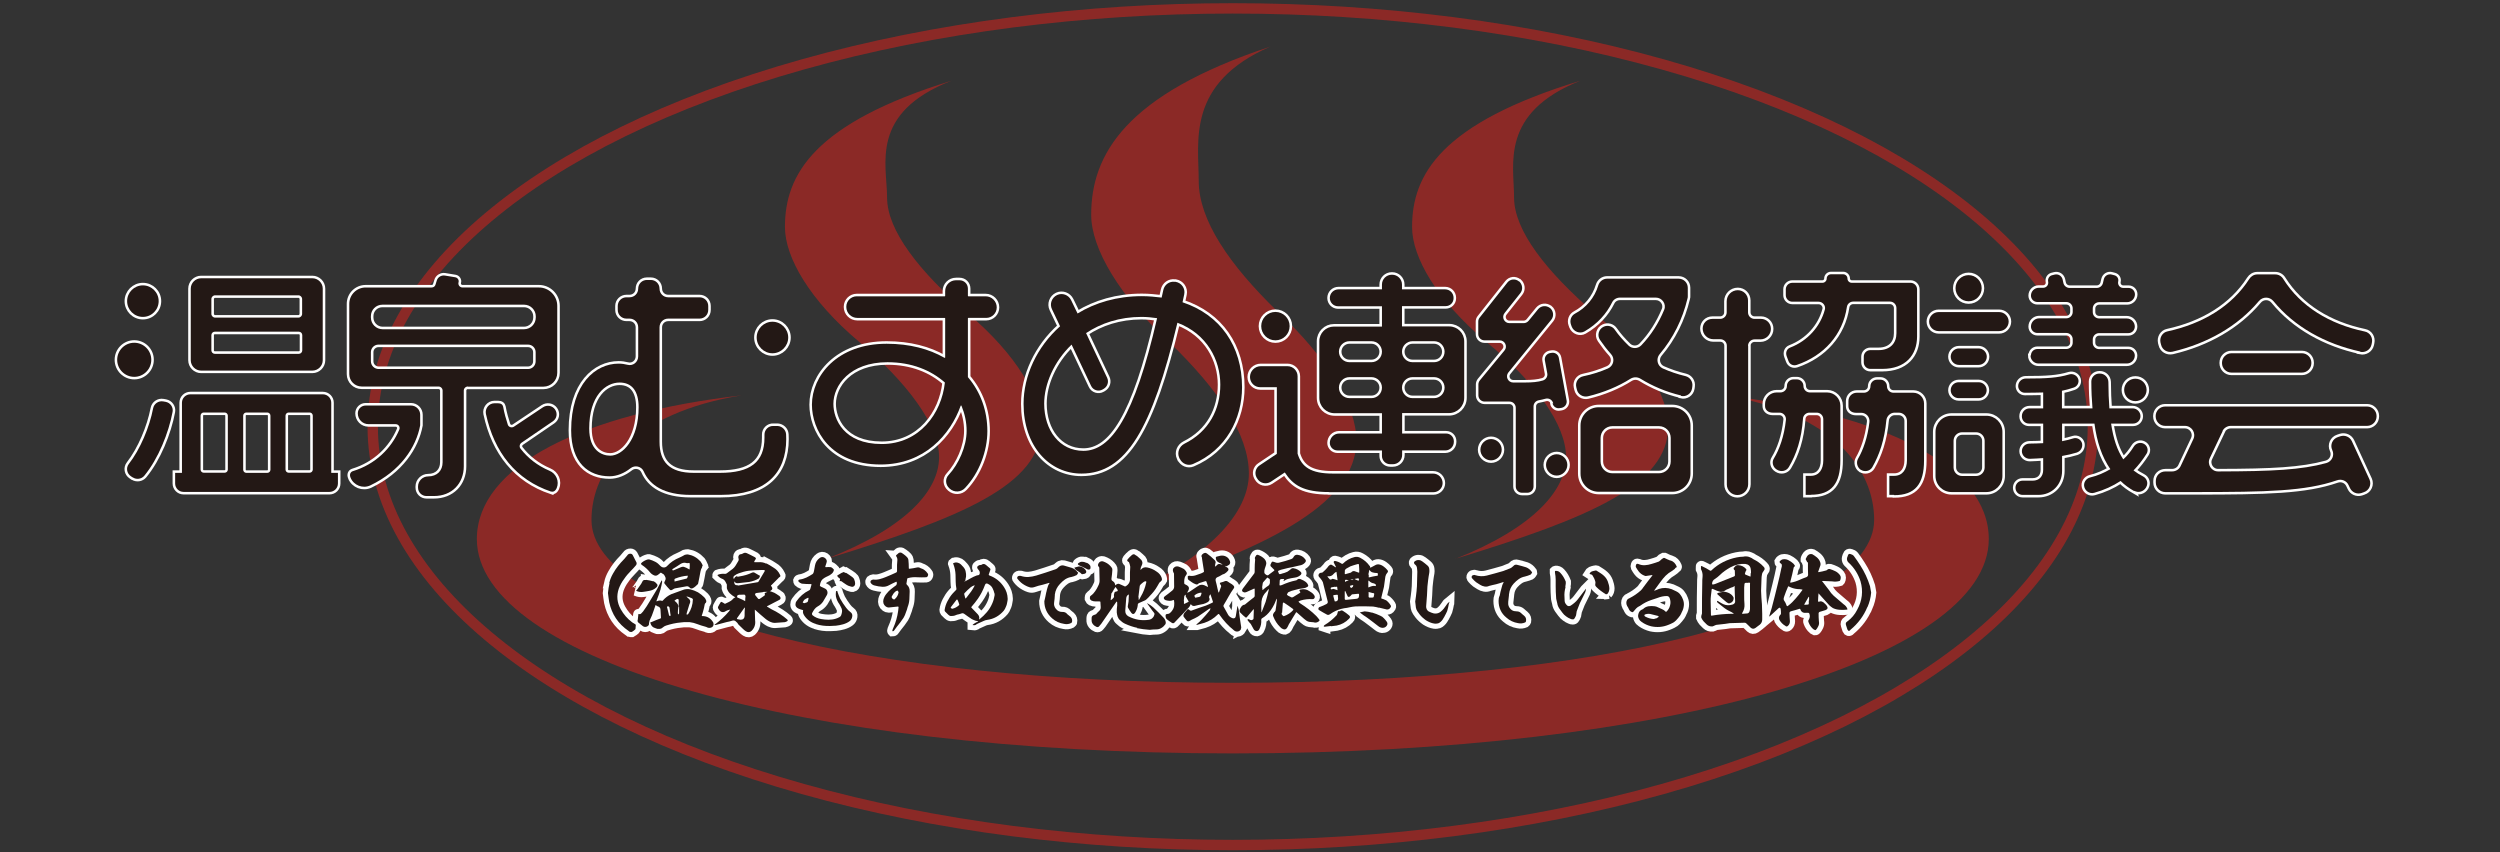 <?xml version="1.0" encoding="UTF-8"?>
<svg id="_レイヤー_2" data-name="レイヤー 2" xmlns="http://www.w3.org/2000/svg" width="176" height="60" xmlns:xlink="http://www.w3.org/1999/xlink" viewBox="0 0 176 60">
  <rect x="0" y="0" width="176" height="60" fill="#333333" stroke="none"/>
  <defs>
    <style>
      .cls-1 {
        fill: #231815;
      }

      .cls-2 {
        stroke-width: .73px;
      }

      .cls-2, .cls-3, .cls-4, .cls-5 {
        fill: none;
      }

      .cls-2, .cls-5 {
        stroke: #fff;
      }

      .cls-6 {
        opacity: .49;
      }

      .cls-7 {
        fill: #e61f19;
      }

      .cls-4 {
        stroke: #e61f19;
        stroke-width: .73px;
      }

      .cls-5 {
        stroke-width: .36px;
      }

      .cls-8 {
        clip-path: url(#clippath);
      }
    </style>
    <clipPath id="clippath">
      <rect class="cls-3" width="176" height="60"/>
    </clipPath>
  </defs>
  <g id="_レイヤー_2-2" data-name="レイヤー 2">
    <g class="cls-8">
      <g>
        <g id="_模様" data-name="模様" class="cls-6">
          <path class="cls-7" d="M121.35,27.83c11.22,1.29,18.66,4.97,18.66,10.12,0,8.46-22.57,15.09-53.22,15.09s-53.22-6.69-53.22-15.09c0-5.15,7.44-8.83,18.66-10.12h0c-7.69,1.23-10.59,5.21-10.59,8.77,0,6.56,19.55,11.47,45.15,11.47s45.15-4.91,45.15-11.47c0-3.56-2.9-7.54-10.59-8.77h0ZM58.16,39.36c5.8-2.27,7.95-4.91,7.95-7.18s-2.27-5.27-5.68-8.16c-3.41-2.88-5.17-5.89-5.17-8.04,0-3.68,2.02-7.3,11.73-10.3h0c-5.8,2.27-4.54,5.89-4.54,8.22s2.27,5.21,5.68,8.16c3.41,2.88,5.17,5.89,5.17,7.97,0,4.11-5.68,6.44-15.13,9.32h0ZM79.22,41.87c5.93-2.64,8.7-5.77,8.7-8.53s-2.14-5.89-5.55-9.2c-3.53-3.25-5.55-6.62-5.55-9.02,0-4.23,2.4-8.46,12.61-11.84h0c-5.93,2.58-5.04,6.69-5.04,9.45s2.14,5.89,5.55,9.2c3.53,3.31,5.55,6.62,5.55,9.08,0,4.66-6.68,7.67-16.27,10.86h0ZM102.43,39.36c5.68-2.27,7.82-4.91,7.82-7.18s-2.14-5.27-5.67-8.16c-3.41-2.88-5.17-5.89-5.17-8.04,0-3.68,2.02-7.3,11.85-10.3h0c-5.68,2.27-4.67,5.89-4.67,8.22s2.27,5.21,5.68,8.16c3.53,2.88,5.17,5.89,5.17,7.97,0,4.11-5.55,6.44-15.01,9.32h0Z"/>
          <ellipse class="cls-4" cx="86.79" cy="30.04" rx="60.55" ry="29.45"/>
        </g>
        <g id="_文字" data-name="文字">
          <g>
            <path class="cls-5" d="M9.34,33.61l-.12-.08c-.29-.19-.37-.59-.15-.87.8-1.03,1.45-2.57,1.71-3.91.06-.33.38-.55.71-.49l.17.03c.33.06.55.38.49.7-.28,1.5-1.01,3.31-1.99,4.5-.2.24-.55.29-.81.12ZM12.92,34.63c-.33,0-.59-.27-.59-.59v-.75h.48v-4.94c0-.33.27-.59.59-.59h9.33c.33,0,.59.27.59.59v4.94h.47v.75c0,.33-.27.59-.59.59h-10.28ZM13.43,25.36v-5.04c0-.4.33-.73.73-.73h7.83c.4,0,.73.33.73.73v5.04c0,.4-.33.73-.73.73h-7.83c-.4,0-.73-.33-.73-.73ZM15.82,29.04h-1.48c-.12,0-.22.1-.22.22v3.8c0,.12.1.22.22.22h1.48c.12,0,.22-.1.22-.22v-3.8c0-.12-.1-.22-.22-.22ZM21.01,20.79h-5.87c-.14,0-.26.12-.26.26v1.05c0,.14.12.26.26.26h5.87c.14,0,.26-.12.26-.26v-1.05c0-.14-.12-.26-.26-.26ZM21.04,23.35h-5.92c-.13,0-.24.11-.24.24v1.08c0,.13.11.24.24.24h5.92c.13,0,.24-.11.24-.24v-1.08c0-.13-.11-.24-.24-.24ZM18.82,29.04h-1.48c-.12,0-.22.1-.22.22v3.81c0,.12.1.22.22.22h1.48c.12,0,.22-.1.22-.22v-3.81c0-.12-.1-.22-.22-.22ZM21.8,29.04h-1.48c-.12,0-.22.1-.22.22v3.8c0,.12.1.22.22.22h1.48c.12,0,.22-.1.22-.22v-3.8c0-.12-.1-.22-.22-.22Z"/>
            <path class="cls-5" d="M24.68,33.63h0c-.1-.24,0-.41.16-.46,1.58-.48,2.71-1.6,3.27-2.92.08-.19-.05-.39-.26-.39-.49,0-1.3,0-1.91,0-.42,0-.75-.34-.75-.76h0c0-.31.25-.55.55-.55h3.19c.36,0,.65.29.65.65v.64c0,.06,0,.08,0,.1-.28,1.54-1.39,3.22-3.51,4.23-.53.25-1.17,0-1.39-.54ZM32.94,27.21c-.16,0-.29.13-.29.29v5.33c0,1.21-.84,2.09-2.1,2.09h-.53c-.32,0-.59-.26-.59-.59v-.08c0-.39.32-.71.71-.71h0c.64,0,1.02-.41,1.02-1v-5.04c0-.16-.13-.29-.29-.29h-5.41c-.48,0-.87-.39-.87-.87v-4.95c0-.64.52-1.15,1.15-1.15h4.65c.13,0,.24-.08.27-.2l.09-.29c.07-.24.32-.39.57-.35l.73.12c.17.03.28.2.23.36h0c-.05.18.09.36.28.36h5.38c.71,0,1.29.58,1.29,1.29v4.72c0,.54-.44.97-.97.97h-5.31ZM36.89,21.45h-9.97c-.45,0-.81.36-.81.81v.09c0,.46.37.83.83.83h9.95c.46,0,.83-.37.83-.83v-.08c0-.45-.37-.82-.82-.82ZM37.17,24.26h-10.53c-.29,0-.53.24-.53.53v.64c0,.31.25.55.55.55h10.51c.3,0,.54-.24.54-.54v-.65c0-.29-.24-.53-.53-.53ZM38.8,34.61c-2.47-.83-4.01-2.76-4.59-5.47-.08-.38.21-.75.6-.75h.25c.22,0,.33.1.36.24.08.45.2.87.33,1.27.06.17.27.24.43.14l2.05-1.37c.28-.18.65-.12.84.15h0c.2.28.13.65-.15.84l-2.21,1.51c-.13.09-.17.28-.07.41.51.66,1.19,1.2,2.04,1.56.48.2.71.75.51,1.22h0c-.09.21-.24.29-.39.24Z"/>
            <path class="cls-5" d="M50.74,34.84h-2.12c-1.86,0-2.88-.68-3.3-1.65-.16-.37-.63-.47-.94-.22-.43.34-.95.56-1.46.56-1.48,0-2.71-.93-2.71-3.24,0-3.26,1.71-4.69,3.34-4.69.22,0,.43.03.62.08.39.11.76-.19.76-.59v-2.05c0-.34-.27-.61-.61-.61h-.22c-.34,0-.61-.27-.61-.61v-.28c0-.34.27-.61.61-.61h.22c.34,0,.61-.27.61-.61h0c0-.34.27-.61.61-.61h.28c.34,0,.61.27.61.61h0c0,.34.27.61.61.61h2.21c.34,0,.61.27.61.61v.28c0,.34-.27.61-.61.61h-2.21c-.34,0-.61.27-.61.61v8.06c0,1.41.69,2.19,2.41,2.19h1.84c2.12,0,3.14-.74,3.14-2.48,0-.06,0-.13,0-.2-.01-.35.28-.64.63-.62h.3c.31.02.57.27.59.58,0,.12.01.23.01.34,0,2.41-1.45,3.93-4.62,3.93ZM43.62,26.93c-.97,0-2.14.91-2.14,3.24,0,1.53.88,1.91,1.48,1.91.86,0,2-1.12,2-3.41,0-1.14-.47-1.74-1.34-1.74ZM55.49,23.76c0,.61-.5,1.11-1.11,1.11s-1.11-.5-1.11-1.11.5-1.11,1.11-1.11,1.11.5,1.11,1.11Z"/>
            <path class="cls-5" d="M68.14,22.4v4.13s0,.01,0,.02c.91,1.07,1.37,2.39,1.37,3.8s-.58,2.96-1.58,4.01c-.28.3-.75.32-1.06.05l-.03-.03c-.28-.24-.32-.67-.06-.94.7-.75,1.27-2,1.27-3.11,0-.61-.13-1.2-.36-1.76-.01-.03-.05-.03-.06,0-.73,2.04-2.56,4.13-5.63,4.13-3.6,0-4.84-2.48-4.84-4.21,0-2.03,1.78-4.29,5.26-4.29,1.63,0,2.99.37,4.07.99.02.01.05,0,.05-.03v-2.75s-.01-.03-.03-.03h-6.16c-.42,0-.77-.34-.77-.77v-.02c0-.4.33-.73.73-.73h6.2s.03-.01.03-.03v-.34c0-.42.34-.76.76-.76h.25c.33,0,.59.26.59.59v.51s.01.03.03.03h1.22c.43,0,.78.35.78.78h0c0,.41-.33.74-.74.74h-1.26s-.03.01-.03.03ZM62.48,25.5c-2.67,0-3.81,1.65-3.81,2.93,0,1.07.72,2.83,3.4,2.83s4.22-2.17,4.45-4.33c-.97-.86-2.33-1.43-4.03-1.43Z"/>
            <path class="cls-5" d="M83.05,32.3l-.03-.07c-.17-.37,0-.8.36-.99,1.74-.86,2.53-2.43,2.53-4.16s-.93-3.57-3.02-4.36c-1.79,7.45-3.6,10.62-6.76,10.62-2.24,0-4.07-1.91-4.07-4.91,0-1.97.93-4,2.57-5.46l-.57-1.2c-.18-.37-.02-.82.36-1h0c.37-.17.8-.01.98.35l.46.95c1.24-.76,2.78-1.22,4.52-1.22.5,0,.97.05,1.4.1.04-.18.08-.36.12-.54.08-.37.43-.62.8-.57h.06c.42.07.7.47.61.88-.04.19-.08.38-.12.56,2.65.88,4.19,3.07,4.19,5.98,0,2.22-1.12,4.42-3.46,5.41-.35.15-.76-.02-.92-.37ZM80.36,22.31c-1.55,0-2.86.45-3.9,1.14l1.48,3.14c.14.29.03.63-.25.79l-.07.04c-.29.17-.67.05-.81-.26l-1.37-2.9c-1.26,1.21-1.93,2.81-1.93,4.15,0,1.9,1.1,3.33,2.76,3.33,1.93,0,3.59-2.36,5.19-9.34-.34-.05-.71-.09-1.1-.09Z"/>
            <path class="cls-5" d="M93.57,34.64c-1.79,0-2.53-.47-3.12-1.38l-.98.65c-.34.22-.79.11-.98-.25l-.03-.05c-.16-.3-.06-.67.22-.85l1.21-.81v-4.69h-1.17c-.4,0-.72-.32-.72-.72h0c0-.42.34-.76.76-.76h1.88c.39,0,.71.32.71.71v5.45c.28.93.93,1.4,2.48,1.4h7.06c.37,0,.67.3.67.67h0c0,.35-.29.64-.64.64h-7.34ZM98.71,29.09v1.43h0s3.1,0,3.1,0c.3,0,.54.24.54.54v.05c0,.33-.27.6-.6.6h-3.04v.32c0,.36-.29.65-.65.65h-.19c-.32,0-.58-.26-.58-.58v-.39h0s-3.14,0-3.14,0c-.29,0-.53-.24-.53-.53h0c0-.36.29-.66.65-.66h3.02v-1.43h0s-3.33,0-3.33,0c-.6,0-1.08-.48-1.08-1.08v-3.99c0-.57.46-1.03,1.03-1.03h3.38v-1.43h0s-3.09,0-3.09,0c-.32,0-.58-.26-.58-.58h0c0-.34.27-.61.61-.61h3.06v-.34c0-.38.31-.69.69-.69h.03c.38,0,.69.31.69.69v.34h0s3.04,0,3.04,0c.33,0,.59.27.59.59v.04c0,.31-.25.55-.55.55h-3.08v1.43h0s3.33,0,3.33,0c.58,0,1.05.47,1.05,1.05v3.97c0,.6-.48,1.08-1.08,1.08h-3.3ZM96.55,24.02h-1.55c-.41,0-.74.33-.74.74h0c0,.41.33.74.74.74h1.55c.41,0,.74-.33.74-.74h0c0-.41-.33-.74-.74-.74ZM96.55,26.55h-1.55c-.41,0-.74.33-.74.74h0c0,.41.33.74.74.74h1.55c.41,0,.74-.33.74-.74h0c0-.41-.33-.74-.74-.74ZM100.96,24.02h-1.52c-.41,0-.74.33-.74.74h0c0,.41.33.74.74.74h1.52c.41,0,.74-.33.74-.74h0c0-.41-.33-.74-.74-.74ZM100.96,26.55h-1.52c-.41,0-.74.33-.74.74h0c0,.41.33.74.74.74h1.52c.41,0,.74-.33.74-.74h0c0-.41-.33-.74-.74-.74Z"/>
            <path class="cls-5" d="M109.35,28.41h0c-.05-.25-.3-.41-.55-.34-.15.04-.31.08-.48.11-.21.04-.36.22-.36.43v5.64c0,.24-.19.44-.44.44h-.37c-.24,0-.44-.19-.44-.44v-5.54c0-.24-.19-.44-.44-.44h-1.75c-.24,0-.44-.19-.44-.44v-.77c0-.1.04-.2.1-.28l1.74-2.11c.23-.28.03-.71-.34-.71h-1.07c-.24,0-.44-.19-.44-.44v-.88c0-.1.03-.19.09-.27l1.96-2.48c.2-.25.56-.29.81-.08h.02c.24.22.28.58.08.83l-1.11,1.4c-.23.29-.02.71.34.71h1.01c.13,0,.25-.06.34-.16l.67-.82c.21-.25.57-.29.83-.09h.01c.25.21.29.58.09.83l-3.02,3.71c-.23.28-.03.71.34.71h.81c.54,0,.94-.04,1.27-.14.22-.06.36-.28.32-.5l-.17-.92c-.04-.24.12-.46.35-.51l.13-.02c.24-.04.46.12.5.35l.55,3.01c.04.23-.11.46-.35.51l-.13.02c-.24.05-.47-.11-.51-.35ZM118.34,27.84c-1.05-.25-2.01-.66-2.85-1.18-.22-.13-.48-.13-.7,0-.87.55-1.88.97-3,1.24-.35.08-.7-.13-.78-.48l-.04-.17c-.08-.35.14-.69.49-.76.63-.13,1.21-.32,1.74-.55.4-.18.51-.69.22-1.01s-.54-.65-.78-1c-.22-.32-.09-.77.26-.93h0c.28-.13.61-.04.78.21.27.39.6.76.97,1.12.25.24.66.23.9-.02.69-.72,1.22-1.56,1.61-2.5.17-.41-.15-.86-.59-.86h-2.52c-.24,0-.46.13-.56.34-.4.81-1.04,1.52-1.94,2.04-.33.19-.76.02-.9-.33l-.05-.14c-.11-.29,0-.63.28-.78.78-.41,1.38-1.12,1.64-1.99.08-.27.33-.47.61-.47h5.05c.35,0,.64.28.64.64v.59c0,.05,0,.11-.02.16-.35,1.48-1.02,2.81-1.96,3.92-.28.33-.17.83.22,1.01.5.22,1.04.41,1.6.54.32.08.53.39.48.72l-.02.15c-.06.37-.42.61-.78.52ZM111.27,33.34v-3.39c0-.71.57-1.28,1.28-1.28h5.18c.71,0,1.28.57,1.28,1.28v3.39c0,.71-.57,1.28-1.28,1.28h-5.18c-.71,0-1.28-.57-1.28-1.28ZM116.79,30h-3.28c-.46,0-.83.37-.83.83v1.66c0,.46.37.83.83.83h3.28c.46,0,.83-.37.83-.83v-1.66c0-.46-.37-.83-.83-.83ZM105.72,31.66c0,.41-.34.75-.75.75s-.75-.34-.75-.75.34-.75.75-.75.75.34.75.75ZM110.34,32.73c0,.41-.34.75-.75.75s-.75-.34-.75-.75.34-.75.75-.75.75.34.75.75Z"/>
            <path class="cls-5" d="M123.07,24.34v9.75c0,.42-.34.76-.76.76h0c-.41,0-.74-.33-.74-.74v-9.77c0-.25-.2-.46-.46-.46h-.49c-.41,0-.75-.33-.75-.75h0c0-.38.3-.68.68-.68h.55c.25,0,.46-.2.46-.46v-.78c0-.43.35-.78.78-.78h0c.4,0,.72.32.72.72v.84c0,.25.2.46.46.46h.46c.38,0,.69.31.69.69v.02c0,.4-.33.73-.73.73h-.42c-.25,0-.46.2-.46.46ZM127.48,34.84h-.36v-1.34h.36c.59,0,.88-.47.88-1.09v-2.9c0-.25-.2-.46-.46-.46h-.52c-.23,0-.44.19-.45.42-.1,1.44-.47,2.52-.99,3.4-.17.3-.56.38-.85.19l-.03-.02c-.25-.16-.34-.51-.18-.76.39-.64.73-1.57.85-2.72.03-.27-.18-.51-.45-.51h-.49c-.32,0-.53-.2-.53-.46v-.15c0-.44.36-.81.81-.81h.27c.25,0,.46-.2.46-.46h0c0-.25.2-.46.46-.46h.24c.25,0,.46.2.46.46h0c0,.25.2.46.46.46h1.21c.51,0,.93.42.93.93v3.84c0,1.64-.62,2.43-2.07,2.43ZM132.51,25.97h-.84c-.25,0-.46-.2-.46-.46v-.4c0-.25.2-.46.46-.46h.58c.83,0,1.26-.5,1.26-1.19v-1.77c0-.25-.2-.46-.46-.46h-2.58c-.22,0-.42.16-.45.38-.29,1.96-1.62,3.43-3.53,4.08-.24.08-.49-.03-.58-.27l-.12-.32c-.11-.28,0-.54.24-.63,1.24-.48,2.12-1.48,2.44-2.67.08-.28-.15-.56-.44-.56h-1.85c-.25,0-.46-.2-.46-.46v-.41c0-.25.2-.46.46-.46h2.12c.17,0,.3-.14.3-.3h0c0-.17.14-.3.3-.3h.86c.17,0,.3.14.3.3h0c0,.17.14.3.3.3h4.14c.25,0,.46.2.46.46v3.32c0,1.31-.81,2.28-2.45,2.28ZM133.34,34.84h-.33v-1.34h.34c.6,0,.9-.47.9-1.09v-2.78c0-.32-.26-.58-.58-.58h-.29c-.29,0-.55.24-.58.53-.13,1.39-.49,2.44-.99,3.31-.16.28-.54.36-.81.18h-.01c-.25-.18-.33-.52-.18-.78.36-.62.67-1.49.8-2.58.04-.35-.23-.65-.58-.65h-.37c-.33,0-.53-.2-.53-.46v-.37c0-.32.26-.58.58-.58h.51c.25,0,.46-.2.46-.46h0c0-.25.2-.46.46-.46h.24c.25,0,.46.2.46.46h0c0,.25.2.46.46.46h1.4c.41,0,.75.33.75.75v4.03c0,1.64-.62,2.43-2.1,2.43Z"/>
            <path class="cls-5" d="M135.81,22.64h0c0-.37.3-.67.67-.67h4.26c.37,0,.67.3.67.67h0c0,.37-.3.67-.67.67h-4.26c-.37,0-.67-.3-.67-.67ZM136.26,33.51v-3.11c0-.62.5-1.13,1.13-1.13h2.45c.62,0,1.13.5,1.13,1.13v3.11c0,.62-.5,1.13-1.13,1.13h-2.45c-.62,0-1.13-.5-1.13-1.13ZM137.33,25.11h0c0-.32.26-.58.58-.58h1.38c.32,0,.58.26.58.58h0c0,.32-.26.58-.58.58h-1.38c-.32,0-.58-.26-.58-.58ZM137.33,27.47h0c0-.31.25-.56.56-.56h1.41c.31,0,.56.25.56.56h0c0,.31-.25.56-.56.56h-1.41c-.31,0-.56-.25-.56-.56ZM139.12,30.43h-.99c-.33,0-.6.27-.6.6v1.88c0,.33.27.6.6.6h.99c.33,0,.6-.27.6-.6v-1.88c0-.33-.27-.6-.6-.6ZM150.26,34.58c-.37-.21-.69-.44-.97-.72-.55.36-1.16.64-1.85.83-.3.09-.61-.09-.7-.39h0c-.09-.31.11-.62.42-.69.51-.12.98-.33,1.41-.58-.6-.86-.95-1.93-1.12-3.21h-2.28v1.24c.28-.05.54-.12.8-.2s.55.09.61.37h0c.05.28-.11.54-.38.63-.33.1-.67.18-1.03.24v1.05c0,1-.74,1.69-1.66,1.69h-1.12c-.28,0-.5-.22-.5-.5h0c0-.28.22-.5.5-.5h.71c.45,0,.74-.29.74-.76v-.83c-.3.02-.61.04-.93.05-.31.01-.57-.23-.57-.54h0c0-.29.23-.52.52-.53.36,0,.68-.02.98-.03v-1.38h-1c-.28,0-.5-.22-.5-.5v-.03c0-.3.24-.54.54-.54h.96v-1.12c-.38.01-.8.02-1.29.02-.26,0-.47-.21-.47-.47h0c0-.29.24-.53.53-.53,1.5,0,2.26-.05,3.06-.29.27-.08.56.07.64.34h0c.07.24-.07.5-.31.58-.28.1-.55.17-.84.23v1.24h2.15c-.05-.61-.08-1.23-.08-1.89,0-.31.25-.56.56-.56h.04c.33,0,.59.26.6.59,0,.68.03,1.29.07,1.86h1.64c.3,0,.55.25.55.55h0c0,.29-.23.52-.52.52h-1.55c.16,1.07.43,1.88.86,2.52.3-.27.54-.58.74-.9.15-.24.45-.33.7-.2h0c.26.13.35.46.2.7-.27.43-.58.83-.92,1.18.21.16.43.3.67.42.27.14.38.47.23.74l-.02.04c-.17.29-.54.4-.83.23ZM142.98,25.02h0c0-.25.2-.45.45-.45h2.04c.25,0,.45-.2.45-.45v-.23c0-.25-.2-.45-.45-.45h-2.04c-.25,0-.45-.2-.45-.45h0c0-.32.26-.58.58-.58h1.91c.25,0,.45-.2.45-.45v-.25c0-.25-.2-.45-.45-.45h-2.04c-.25,0-.45-.2-.45-.45h0c0-.3.24-.55.55-.55h.31c.23,0,.4-.21.35-.44h0c-.04-.2.08-.39.26-.44l.2-.05c.25-.06.5.09.56.35l.05.23c.04.21.23.36.44.36h1.91c.21,0,.39-.14.44-.35l.06-.26c.06-.25.31-.4.56-.33l.19.05c.19.05.31.24.26.44h0c-.05.23.12.45.35.45h.38c.25,0,.45.2.45.45h0c0,.3-.24.55-.55.55h-1.97c-.25,0-.45.2-.45.45v.25c0,.25.2.45.45.45h1.94c.32,0,.57.26.57.57h0c0,.26-.2.46-.45.46h-2.06c-.25,0-.45.2-.45.45v.23c0,.25.2.45.45.45h2.06c.25,0,.45.2.45.45h0c0,.31-.25.56-.56.56h-6.22c-.31,0-.56-.25-.56-.56ZM151.12,27.45c0,.44-.35.79-.79.79s-.79-.35-.79-.79.35-.79.79-.79.79.35.79.79Z"/>
            <path class="cls-5" d="M156.47,30.36l-.9,1.89c-.21.44.11.95.6.94,3.83-.01,5.85-.11,7.6-.59.4-.11.6-.55.42-.92h0c-.17-.36.02-.79.4-.91l.18-.06c.32-.1.66.05.8.35l1.24,2.69c.16.36-.02.78-.4.9l-.17.06c-.32.1-.66-.05-.8-.35l-.1-.21c-.14-.31-.49-.45-.81-.34-2.24.77-4.91.83-10,.83h-2.1c-.36,0-.66-.3-.66-.66v-.13c0-.37.3-.66.67-.66.16,0,.32,0,.47,0,.26,0,.5-.14.61-.38l.89-1.89c.21-.44-.11-.94-.6-.94h-1.39c-.36,0-.66-.3-.66-.66v-.04c0-.36.3-.66.66-.66h14.23c.36,0,.66.3.66.66v.04c0,.36-.3.66-.66.66h-9.6c-.25,0-.49.15-.59.37ZM166.17,24.75c-2.47-.54-4.64-1.74-6.12-3.55-.27-.33-.76-.33-1.03,0-1.5,1.78-3.62,2.98-6.08,3.56-.36.08-.72-.13-.8-.49l-.04-.15c-.08-.36.14-.72.49-.79,2.47-.54,4.52-1.76,5.76-3.69.12-.19.33-.32.56-.32h1.27c.23,0,.44.12.56.32,1.22,1.94,3.26,3.18,5.74,3.7.36.07.58.43.5.79l-.03.14c-.08.36-.44.57-.79.5ZM156.43,25.57v-.04c0-.36.3-.66.66-.66h4.97c.36,0,.66.3.66.66v.04c0,.36-.3.66-.66.66h-4.97c-.36,0-.66-.3-.66-.66Z"/>
            <circle class="cls-5" cx="89.79" cy="22.96" r="1"/>
            <circle class="cls-5" cx="10.06" cy="21.2" r="1.11"/>
            <circle class="cls-5" cx="9.45" cy="25.33" r="1.2"/>
            <circle class="cls-5" cx="138.59" cy="20.29" r=".92"/>
          </g>
          <g>
            <path class="cls-1" d="M9.34,33.61l-.12-.08c-.29-.19-.37-.59-.15-.87.8-1.03,1.45-2.57,1.71-3.91.06-.33.38-.55.71-.49l.17.03c.33.06.55.38.49.7-.28,1.5-1.01,3.31-1.99,4.5-.2.24-.55.29-.81.12ZM12.92,34.63c-.33,0-.59-.27-.59-.59v-.75h.48v-4.94c0-.33.27-.59.59-.59h9.33c.33,0,.59.27.59.59v4.94h.47v.75c0,.33-.27.59-.59.59h-10.28ZM13.43,25.36v-5.04c0-.4.33-.73.73-.73h7.83c.4,0,.73.33.73.73v5.04c0,.4-.33.73-.73.73h-7.83c-.4,0-.73-.33-.73-.73ZM15.82,29.04h-1.48c-.12,0-.22.1-.22.22v3.8c0,.12.1.22.22.22h1.48c.12,0,.22-.1.22-.22v-3.8c0-.12-.1-.22-.22-.22ZM21.01,20.79h-5.87c-.14,0-.26.12-.26.26v1.05c0,.14.12.26.26.26h5.87c.14,0,.26-.12.26-.26v-1.05c0-.14-.12-.26-.26-.26ZM21.04,23.35h-5.92c-.13,0-.24.11-.24.24v1.08c0,.13.11.24.24.24h5.92c.13,0,.24-.11.24-.24v-1.08c0-.13-.11-.24-.24-.24ZM18.82,29.04h-1.48c-.12,0-.22.1-.22.22v3.81c0,.12.1.22.22.22h1.48c.12,0,.22-.1.22-.22v-3.81c0-.12-.1-.22-.22-.22ZM21.8,29.04h-1.48c-.12,0-.22.1-.22.22v3.8c0,.12.1.22.22.22h1.48c.12,0,.22-.1.22-.22v-3.8c0-.12-.1-.22-.22-.22Z"/>
            <path class="cls-1" d="M24.68,33.63h0c-.1-.24,0-.41.16-.46,1.58-.48,2.71-1.6,3.27-2.92.08-.19-.05-.39-.26-.39-.49,0-1.3,0-1.91,0-.42,0-.75-.34-.75-.76h0c0-.31.25-.55.55-.55h3.19c.36,0,.65.29.65.65v.64c0,.06,0,.08,0,.1-.28,1.54-1.39,3.22-3.51,4.23-.53.25-1.17,0-1.39-.54ZM32.94,27.21c-.16,0-.29.13-.29.29v5.33c0,1.21-.84,2.09-2.1,2.09h-.53c-.32,0-.59-.26-.59-.59v-.08c0-.39.32-.71.71-.71h0c.64,0,1.02-.41,1.02-1v-5.04c0-.16-.13-.29-.29-.29h-5.41c-.48,0-.87-.39-.87-.87v-4.95c0-.64.52-1.15,1.15-1.15h4.65c.13,0,.24-.08.27-.2l.09-.29c.07-.24.32-.39.57-.35l.73.12c.17.03.28.2.23.36h0c-.05.18.09.36.28.36h5.38c.71,0,1.29.58,1.29,1.29v4.72c0,.54-.44.97-.97.97h-5.31ZM36.89,21.45h-9.97c-.45,0-.81.36-.81.81v.09c0,.46.37.83.83.83h9.95c.46,0,.83-.37.83-.83v-.08c0-.45-.37-.82-.82-.82ZM37.17,24.26h-10.53c-.29,0-.53.24-.53.53v.64c0,.31.25.55.55.55h10.51c.3,0,.54-.24.54-.54v-.65c0-.29-.24-.53-.53-.53ZM38.8,34.61c-2.47-.83-4.01-2.76-4.59-5.47-.08-.38.21-.75.6-.75h.25c.22,0,.33.1.36.24.08.45.2.87.33,1.27.06.17.27.24.43.14l2.05-1.37c.28-.18.65-.12.84.15h0c.2.28.13.65-.15.84l-2.21,1.51c-.13.09-.17.28-.07.41.51.66,1.19,1.2,2.04,1.56.48.2.71.75.51,1.22h0c-.09.21-.24.29-.39.24Z"/>
            <path class="cls-1" d="M50.74,34.84h-2.12c-1.86,0-2.88-.68-3.3-1.65-.16-.37-.63-.47-.94-.22-.43.34-.95.56-1.46.56-1.48,0-2.71-.93-2.71-3.24,0-3.26,1.71-4.69,3.34-4.69.22,0,.43.03.62.08.39.11.76-.19.76-.59v-2.05c0-.34-.27-.61-.61-.61h-.22c-.34,0-.61-.27-.61-.61v-.28c0-.34.27-.61.61-.61h.22c.34,0,.61-.27.61-.61h0c0-.34.27-.61.61-.61h.28c.34,0,.61.27.61.61h0c0,.34.27.61.61.61h2.21c.34,0,.61.27.61.61v.28c0,.34-.27.61-.61.61h-2.21c-.34,0-.61.27-.61.61v8.06c0,1.41.69,2.19,2.41,2.19h1.84c2.12,0,3.14-.74,3.14-2.48,0-.06,0-.13,0-.2-.01-.35.28-.64.63-.62h.3c.31.02.57.27.59.58,0,.12.01.23.01.34,0,2.41-1.45,3.93-4.62,3.93ZM43.62,26.93c-.97,0-2.14.91-2.14,3.24,0,1.53.88,1.91,1.48,1.91.86,0,2-1.12,2-3.41,0-1.14-.47-1.74-1.34-1.74ZM55.49,23.76c0,.61-.5,1.11-1.11,1.11s-1.11-.5-1.11-1.11.5-1.11,1.11-1.11,1.11.5,1.11,1.11Z"/>
            <path class="cls-1" d="M68.14,22.4v4.13s0,.01,0,.02c.91,1.07,1.37,2.39,1.37,3.8s-.58,2.96-1.58,4.01c-.28.3-.75.32-1.06.05l-.03-.03c-.28-.24-.32-.67-.06-.94.7-.75,1.27-2,1.27-3.11,0-.61-.13-1.2-.36-1.76-.01-.03-.05-.03-.06,0-.73,2.04-2.56,4.13-5.63,4.13-3.6,0-4.84-2.48-4.84-4.21,0-2.03,1.78-4.29,5.26-4.29,1.63,0,2.99.37,4.07.99.02.01.05,0,.05-.03v-2.75s-.01-.03-.03-.03h-6.16c-.42,0-.77-.34-.77-.77v-.02c0-.4.33-.73.73-.73h6.2s.03-.01.03-.03v-.34c0-.42.34-.76.76-.76h.25c.33,0,.59.26.59.59v.51s.01.03.03.03h1.22c.43,0,.78.35.78.78h0c0,.41-.33.74-.74.74h-1.26s-.03.01-.03.03ZM62.48,25.5c-2.67,0-3.81,1.65-3.81,2.93,0,1.07.72,2.83,3.4,2.83s4.22-2.17,4.45-4.33c-.97-.86-2.33-1.43-4.03-1.43Z"/>
            <path class="cls-1" d="M83.05,32.3l-.03-.07c-.17-.37,0-.8.36-.99,1.74-.86,2.53-2.43,2.53-4.16s-.93-3.57-3.02-4.36c-1.79,7.45-3.6,10.62-6.76,10.62-2.24,0-4.07-1.91-4.07-4.91,0-1.97.93-4,2.57-5.46l-.57-1.2c-.18-.37-.02-.82.36-1h0c.37-.17.8-.01.98.35l.46.95c1.24-.76,2.78-1.22,4.52-1.22.5,0,.97.05,1.4.1.04-.18.08-.36.12-.54.08-.37.43-.62.8-.57h.06c.42.07.7.47.61.88-.04.19-.08.38-.12.56,2.65.88,4.19,3.07,4.19,5.98,0,2.22-1.12,4.42-3.46,5.41-.35.15-.76-.02-.92-.37ZM80.36,22.31c-1.55,0-2.86.45-3.9,1.14l1.48,3.14c.14.29.03.63-.25.79l-.07.04c-.29.17-.67.05-.81-.26l-1.37-2.9c-1.26,1.21-1.93,2.81-1.93,4.15,0,1.9,1.1,3.33,2.76,3.33,1.93,0,3.59-2.36,5.19-9.34-.34-.05-.71-.09-1.1-.09Z"/>
            <path class="cls-1" d="M93.57,34.64c-1.79,0-2.53-.47-3.12-1.38l-.98.65c-.34.22-.79.11-.98-.25l-.03-.05c-.16-.3-.06-.67.22-.85l1.21-.81v-4.69h-1.17c-.4,0-.72-.32-.72-.72h0c0-.42.34-.76.76-.76h1.88c.39,0,.71.32.71.71v5.45c.28.93.93,1.4,2.48,1.4h7.06c.37,0,.67.3.67.67h0c0,.35-.29.64-.64.64h-7.34ZM98.71,29.09v1.43h0s3.1,0,3.1,0c.3,0,.54.24.54.54v.05c0,.33-.27.6-.6.6h-3.04v.32c0,.36-.29.65-.65.65h-.19c-.32,0-.58-.26-.58-.58v-.39h0s-3.14,0-3.14,0c-.29,0-.53-.24-.53-.53h0c0-.36.29-.66.65-.66h3.02v-1.43h0s-3.33,0-3.33,0c-.6,0-1.08-.48-1.08-1.08v-3.99c0-.57.46-1.03,1.03-1.03h3.38v-1.43h0s-3.09,0-3.09,0c-.32,0-.58-.26-.58-.58h0c0-.34.27-.61.61-.61h3.06v-.34c0-.38.31-.69.69-.69h.03c.38,0,.69.31.69.69v.34h0s3.04,0,3.04,0c.33,0,.59.27.59.59v.04c0,.31-.25.55-.55.55h-3.08v1.43h0s3.33,0,3.33,0c.58,0,1.05.47,1.05,1.05v3.97c0,.6-.48,1.08-1.08,1.08h-3.3ZM96.55,24.02h-1.55c-.41,0-.74.33-.74.74h0c0,.41.33.74.74.74h1.55c.41,0,.74-.33.74-.74h0c0-.41-.33-.74-.74-.74ZM96.55,26.55h-1.55c-.41,0-.74.33-.74.74h0c0,.41.33.74.74.74h1.55c.41,0,.74-.33.74-.74h0c0-.41-.33-.74-.74-.74ZM100.96,24.02h-1.52c-.41,0-.74.33-.74.74h0c0,.41.33.74.74.74h1.52c.41,0,.74-.33.74-.74h0c0-.41-.33-.74-.74-.74ZM100.96,26.55h-1.52c-.41,0-.74.33-.74.74h0c0,.41.33.74.74.74h1.52c.41,0,.74-.33.74-.74h0c0-.41-.33-.74-.74-.74Z"/>
            <path class="cls-1" d="M109.35,28.41h0c-.05-.25-.3-.41-.55-.34-.15.04-.31.08-.48.11-.21.04-.36.22-.36.43v5.64c0,.24-.19.44-.44.44h-.37c-.24,0-.44-.19-.44-.44v-5.54c0-.24-.19-.44-.44-.44h-1.75c-.24,0-.44-.19-.44-.44v-.77c0-.1.04-.2.1-.28l1.74-2.11c.23-.28.03-.71-.34-.71h-1.07c-.24,0-.44-.19-.44-.44v-.88c0-.1.03-.19.09-.27l1.96-2.48c.2-.25.56-.29.81-.08h.02c.24.22.28.58.08.83l-1.11,1.4c-.23.29-.02.71.34.71h1.01c.13,0,.25-.06.34-.16l.67-.82c.21-.25.57-.29.83-.09h.01c.25.21.29.58.09.83l-3.02,3.71c-.23.28-.03.71.34.71h.81c.54,0,.94-.04,1.27-.14.22-.06.36-.28.32-.5l-.17-.92c-.04-.24.12-.46.35-.51l.13-.02c.24-.04.46.12.5.35l.55,3.01c.04.23-.11.46-.35.51l-.13.02c-.24.05-.47-.11-.51-.35ZM118.34,27.84c-1.05-.25-2.01-.66-2.85-1.18-.22-.13-.48-.13-.7,0-.87.55-1.88.97-3,1.24-.35.08-.7-.13-.78-.48l-.04-.17c-.08-.35.14-.69.49-.76.63-.13,1.21-.32,1.74-.55.4-.18.51-.69.22-1.01s-.54-.65-.78-1c-.22-.32-.09-.77.26-.93h0c.28-.13.61-.04.78.21.27.39.6.76.97,1.12.25.24.66.23.9-.02.69-.72,1.22-1.56,1.61-2.5.17-.41-.15-.86-.59-.86h-2.52c-.24,0-.46.13-.56.34-.4.81-1.04,1.52-1.94,2.04-.33.19-.76.02-.9-.33l-.05-.14c-.11-.29,0-.63.28-.78.78-.41,1.38-1.12,1.64-1.99.08-.27.33-.47.61-.47h5.05c.35,0,.64.28.64.64v.59c0,.05,0,.11-.02.16-.35,1.48-1.02,2.81-1.96,3.92-.28.33-.17.83.22,1.01.5.22,1.04.41,1.6.54.32.08.53.39.48.72l-.02.15c-.06.37-.42.61-.78.52ZM111.27,33.34v-3.39c0-.71.57-1.28,1.28-1.28h5.18c.71,0,1.28.57,1.28,1.28v3.39c0,.71-.57,1.28-1.28,1.28h-5.18c-.71,0-1.28-.57-1.28-1.28ZM116.79,30h-3.28c-.46,0-.83.37-.83.83v1.66c0,.46.37.83.83.83h3.28c.46,0,.83-.37.83-.83v-1.66c0-.46-.37-.83-.83-.83ZM105.72,31.66c0,.41-.34.75-.75.75s-.75-.34-.75-.75.34-.75.75-.75.75.34.75.75ZM110.34,32.73c0,.41-.34.75-.75.75s-.75-.34-.75-.75.34-.75.75-.75.75.34.75.75Z"/>
            <path class="cls-1" d="M123.07,24.34v9.75c0,.42-.34.76-.76.76h0c-.41,0-.74-.33-.74-.74v-9.77c0-.25-.2-.46-.46-.46h-.49c-.41,0-.75-.33-.75-.75h0c0-.38.3-.68.68-.68h.55c.25,0,.46-.2.46-.46v-.78c0-.43.35-.78.78-.78h0c.4,0,.72.32.72.72v.84c0,.25.2.46.46.46h.46c.38,0,.69.31.69.69v.02c0,.4-.33.73-.73.73h-.42c-.25,0-.46.2-.46.46ZM127.48,34.84h-.36v-1.34h.36c.59,0,.88-.47.88-1.09v-2.9c0-.25-.2-.46-.46-.46h-.52c-.23,0-.44.19-.45.42-.1,1.44-.47,2.52-.99,3.4-.17.3-.56.38-.85.19l-.03-.02c-.25-.16-.34-.51-.18-.76.39-.64.73-1.57.85-2.72.03-.27-.18-.51-.45-.51h-.49c-.32,0-.53-.2-.53-.46v-.15c0-.44.36-.81.81-.81h.27c.25,0,.46-.2.46-.46h0c0-.25.2-.46.46-.46h.24c.25,0,.46.2.46.46h0c0,.25.2.46.46.46h1.21c.51,0,.93.42.93.93v3.84c0,1.64-.62,2.43-2.07,2.43ZM132.51,25.97h-.84c-.25,0-.46-.2-.46-.46v-.4c0-.25.2-.46.46-.46h.58c.83,0,1.26-.5,1.26-1.19v-1.77c0-.25-.2-.46-.46-.46h-2.58c-.22,0-.42.16-.45.38-.29,1.96-1.62,3.43-3.53,4.08-.24.08-.49-.03-.58-.27l-.12-.32c-.11-.28,0-.54.24-.63,1.24-.48,2.12-1.48,2.44-2.67.08-.28-.15-.56-.44-.56h-1.85c-.25,0-.46-.2-.46-.46v-.41c0-.25.2-.46.46-.46h2.12c.17,0,.3-.14.3-.3h0c0-.17.14-.3.3-.3h.86c.17,0,.3.14.3.3h0c0,.17.14.3.3.3h4.14c.25,0,.46.2.46.46v3.32c0,1.31-.81,2.28-2.45,2.28ZM133.34,34.84h-.33v-1.34h.34c.6,0,.9-.47.9-1.09v-2.78c0-.32-.26-.58-.58-.58h-.29c-.29,0-.55.24-.58.53-.13,1.39-.49,2.44-.99,3.31-.16.28-.54.36-.81.18h-.01c-.25-.18-.33-.52-.18-.78.36-.62.67-1.49.8-2.58.04-.35-.23-.65-.58-.65h-.37c-.33,0-.53-.2-.53-.46v-.37c0-.32.26-.58.58-.58h.51c.25,0,.46-.2.46-.46h0c0-.25.2-.46.46-.46h.24c.25,0,.46.2.46.46h0c0,.25.2.46.46.46h1.4c.41,0,.75.33.75.75v4.03c0,1.64-.62,2.43-2.1,2.43Z"/>
            <path class="cls-1" d="M135.81,22.64h0c0-.37.3-.67.67-.67h4.26c.37,0,.67.3.67.67h0c0,.37-.3.67-.67.67h-4.26c-.37,0-.67-.3-.67-.67ZM136.26,33.51v-3.11c0-.62.5-1.13,1.13-1.13h2.45c.62,0,1.13.5,1.13,1.13v3.11c0,.62-.5,1.13-1.13,1.13h-2.45c-.62,0-1.13-.5-1.13-1.13ZM137.33,25.11h0c0-.32.26-.58.58-.58h1.38c.32,0,.58.26.58.58h0c0,.32-.26.58-.58.58h-1.38c-.32,0-.58-.26-.58-.58ZM137.33,27.47h0c0-.31.25-.56.56-.56h1.41c.31,0,.56.25.56.56h0c0,.31-.25.56-.56.56h-1.41c-.31,0-.56-.25-.56-.56ZM139.12,30.43h-.99c-.33,0-.6.27-.6.6v1.88c0,.33.27.6.6.6h.99c.33,0,.6-.27.6-.6v-1.88c0-.33-.27-.6-.6-.6ZM150.26,34.58c-.37-.21-.69-.44-.97-.72-.55.36-1.16.64-1.85.83-.3.09-.61-.09-.7-.39h0c-.09-.31.11-.62.42-.69.51-.12.98-.33,1.41-.58-.6-.86-.95-1.93-1.12-3.21h-2.28v1.24c.28-.05.54-.12.8-.2s.55.09.61.37h0c.05.28-.11.54-.38.63-.33.1-.67.18-1.03.24v1.05c0,1-.74,1.69-1.66,1.69h-1.12c-.28,0-.5-.22-.5-.5h0c0-.28.22-.5.5-.5h.71c.45,0,.74-.29.74-.76v-.83c-.3.02-.61.04-.93.05-.31.01-.57-.23-.57-.54h0c0-.29.23-.52.52-.53.36,0,.68-.02.98-.03v-1.38h-1c-.28,0-.5-.22-.5-.5v-.03c0-.3.24-.54.54-.54h.96v-1.12c-.38.01-.8.02-1.29.02-.26,0-.47-.21-.47-.47h0c0-.29.24-.53.53-.53,1.5,0,2.26-.05,3.06-.29.27-.08.56.07.64.34h0c.07.24-.07.5-.31.58-.28.1-.55.17-.84.23v1.24h2.15c-.05-.61-.08-1.23-.08-1.89,0-.31.25-.56.56-.56h.04c.33,0,.59.26.6.59,0,.68.03,1.29.07,1.86h1.64c.3,0,.55.25.55.55h0c0,.29-.23.52-.52.52h-1.55c.16,1.07.43,1.88.86,2.52.3-.27.54-.58.74-.9.15-.24.45-.33.7-.2h0c.26.13.35.46.2.7-.27.43-.58.83-.92,1.18.21.16.43.3.67.42.27.14.38.47.23.74l-.02.04c-.17.29-.54.4-.83.23ZM142.98,25.02h0c0-.25.2-.45.45-.45h2.04c.25,0,.45-.2.45-.45v-.23c0-.25-.2-.45-.45-.45h-2.04c-.25,0-.45-.2-.45-.45h0c0-.32.26-.58.58-.58h1.91c.25,0,.45-.2.45-.45v-.25c0-.25-.2-.45-.45-.45h-2.04c-.25,0-.45-.2-.45-.45h0c0-.3.24-.55.55-.55h.31c.23,0,.4-.21.35-.44h0c-.04-.2.08-.39.26-.44l.2-.05c.25-.06.5.09.56.35l.05.23c.04.21.23.36.44.36h1.91c.21,0,.39-.14.44-.35l.06-.26c.06-.25.31-.4.56-.33l.19.05c.19.05.31.24.26.44h0c-.05.23.12.45.35.45h.38c.25,0,.45.2.45.45h0c0,.3-.24.55-.55.55h-1.97c-.25,0-.45.2-.45.45v.25c0,.25.2.45.45.45h1.94c.32,0,.57.26.57.57h0c0,.26-.2.46-.45.46h-2.06c-.25,0-.45.2-.45.45v.23c0,.25.2.45.45.45h2.06c.25,0,.45.2.45.45h0c0,.31-.25.56-.56.56h-6.22c-.31,0-.56-.25-.56-.56ZM151.12,27.45c0,.44-.35.79-.79.79s-.79-.35-.79-.79.35-.79.79-.79.79.35.79.79Z"/>
            <path class="cls-1" d="M156.47,30.36l-.9,1.89c-.21.44.11.95.6.94,3.83-.01,5.85-.11,7.6-.59.4-.11.6-.55.42-.92h0c-.17-.36.02-.79.4-.91l.18-.06c.32-.1.66.05.8.35l1.24,2.69c.16.36-.02.78-.4.9l-.17.06c-.32.1-.66-.05-.8-.35l-.1-.21c-.14-.31-.49-.45-.81-.34-2.24.77-4.91.83-10,.83h-2.1c-.36,0-.66-.3-.66-.66v-.13c0-.37.3-.66.67-.66.16,0,.32,0,.47,0,.26,0,.5-.14.61-.38l.89-1.89c.21-.44-.11-.94-.6-.94h-1.39c-.36,0-.66-.3-.66-.66v-.04c0-.36.3-.66.66-.66h14.23c.36,0,.66.3.66.66v.04c0,.36-.3.66-.66.66h-9.6c-.25,0-.49.15-.59.37ZM166.17,24.75c-2.47-.54-4.64-1.74-6.12-3.55-.27-.33-.76-.33-1.03,0-1.5,1.78-3.62,2.98-6.08,3.56-.36.08-.72-.13-.8-.49l-.04-.15c-.08-.36.14-.72.49-.79,2.47-.54,4.52-1.76,5.76-3.69.12-.19.33-.32.56-.32h1.27c.23,0,.44.12.56.32,1.22,1.94,3.26,3.18,5.74,3.7.36.07.58.43.5.79l-.03.14c-.08.36-.44.57-.79.5ZM156.43,25.57v-.04c0-.36.3-.66.66-.66h4.97c.36,0,.66.3.66.66v.04c0,.36-.3.66-.66.66h-4.97c-.36,0-.66-.3-.66-.66Z"/>
            <circle class="cls-1" cx="89.79" cy="22.96" r="1"/>
            <circle class="cls-1" cx="10.06" cy="21.2" r="1.11"/>
            <circle class="cls-1" cx="9.45" cy="25.33" r="1.2"/>
            <circle class="cls-1" cx="138.59" cy="20.29" r=".92"/>
          </g>
        </g>
        <g>
          <g>
            <path class="cls-2" d="M42.89,41.05c.05-.23.14-.45.26-.66.21-.38.48-.72.79-1.03.07-.08.15-.17.22-.26.05-.08.12-.12.22-.12.07,0,.12.03.16.09.09.18.18.36.27.53.02.07.01.15-.05.21-.11.13-.22.25-.34.37-.18.18-.35.38-.49.59-.16.21-.28.44-.37.68-.17.5-.12.98.14,1.44.2.36.47.67.8.92.07.04.14.08.21.13.03.01.04.03.05.06,0,.09-.01.17-.02.26,0,.02-.01.04-.03.06-.07.06-.14.12-.23.17-.03,0-.06,0-.09,0-.03,0-.05-.02-.08-.02-.03-.02-.05-.04-.07-.06-.72-.49-1.17-1.17-1.35-2.01-.04-.22-.06-.43-.09-.65.02-.24.06-.47.11-.7Z"/>
            <path class="cls-2" d="M45.98,40.91c.1.04.19.1.26.2.04.03.06.08.04.13-.01.05-.04.09-.08.12-.14.13-.31.21-.51.24-.14.03-.29.05-.43.07-.15.02-.29,0-.44-.06-.01-.01-.02-.02-.04-.03.02,0,.02-.01.03-.03l.05-.05c.09-.13.18-.26.28-.4.03-.05.06-.1.08-.15.04-.1.11-.13.21-.12h.05s0,0,0-.01c.17.02.33.06.49.1ZM46.52,41.44c-.09.29-.19.57-.3.85v.05s.03-.01.05-.02c.11-.05.22-.06.33-.02.03,0,.06,0,.07-.03.17-.19.36-.34.59-.44.25-.09.51-.19.77-.28.18-.08.37-.1.57-.06.2.05.37.12.54.21.16.1.31.22.44.35.06.06.1.13.13.21.03.09.01.16-.06.21-.02.02-.03.05-.04.08-.03.16-.06.32-.11.48-.02.09-.05.17-.08.26-.03.06-.02.09.05.08.32.01.57.16.74.45.02.06.03.12.02.18s-.05.12-.1.15c-.1.06-.21.07-.32.03-.06-.03-.12-.06-.18-.07-.18-.05-.36-.1-.53-.17-.18-.07-.36-.12-.54-.14-.14,0-.28,0-.42,0-.07,0-.13.01-.2.02-.36.03-.71.11-1.05.22-.09.03-.16.07-.24.14-.05.05-.11.08-.18.09s-.13,0-.2,0l-.14-.05c-.18-.05-.29-.16-.34-.35-.02-.05,0-.07.05-.07.03-.01.06-.02.08-.03.18-.08.37-.16.55-.22.05-.01.07-.04.06-.09-.01-.17-.02-.35-.03-.52,0-.14-.07-.22-.21-.26-.03-.01-.06-.03-.08-.05-.05-.05-.07-.04-.08.03-.07.23-.16.45-.24.68-.05.12-.1.23-.16.35-.02.06-.03.12-.04.18.01.1-.02.17-.11.22-.1.06-.21.06-.31,0-.12-.1-.23-.18-.34-.27-.05-.06-.06-.12-.03-.2l.04-.37s.01-.03.02-.03c.07.03.13.02.18-.03s.09-.09.13-.14c.18-.24.34-.49.49-.75.16-.26.31-.52.47-.78.12-.21.22-.42.33-.63,0-.01.02-.02.03-.04,0,.02.01.03.02.05v.09h0c-.02.15-.06.3-.1.45ZM49.43,39.95c-.07.09-.1.18-.12.3-.05.28-.1.55-.16.82,0,.03-.02.06-.04.07-.05.05-.1.1-.16.15s-.12.09-.18.12c-.1.04-.18.02-.24-.07-.07-.06-.14-.08-.22-.06-.26.04-.52.09-.78.14-.05.01-.09.03-.12.05-.04.02-.07.05-.12.07-.05.02-.08.01-.12-.01-.14-.14-.27-.3-.39-.45-.02-.03-.02-.06-.01-.09.01-.03.02-.06.04-.09.06-.1.07-.2.02-.29-.02-.05-.05-.1-.08-.14,0-.02-.02-.03-.04-.04-.06-.04-.11-.07-.17-.11-.02,0-.03,0-.04,0-.06.06-.13.11-.2.16s-.15.06-.24.03c-.12-.05-.22-.12-.3-.22-.16-.2-.35-.37-.56-.51-.02-.01-.05-.03-.06-.06s-.02-.05,0-.07c.02-.02.04-.04.06-.06.13-.1.26-.17.42-.21.03,0,.06,0,.08,0,.15.04.29.1.43.17s.25.17.36.29c.07.07.15.11.24.11s.17-.03.24-.11c.24-.26.53-.45.85-.58.13-.06.26-.12.39-.2.07-.02.14-.03.21-.03.35.06.64.22.89.49.06.09.12.18.16.28-.02.05-.03.09-.06.13ZM46.97,42.78c.05.18.09.36.13.54.01.02.03.03.05.04.05,0,.07-.02.06-.06,0-.03-.01-.07-.02-.11-.02-.14-.03-.29-.06-.43-.01-.02-.03-.04-.05-.05-.02-.02-.05-.03-.06-.05-.02.02-.03.05-.06.07,0,.02,0,.03,0,.05ZM48.55,39.71c.01-.07-.01-.1-.08-.07-.05.01-.09.01-.14,0-.15-.05-.29-.02-.43.07-.18.12-.36.24-.55.35l-.03.07s.03.01.05.02c.02,0,.03.01.05,0,.18-.07.35-.15.52-.22.06-.03.12-.03.19-.03.12.04.24.09.35.16.05.05.07.03.07-.03,0-.06,0-.13.01-.2v-.1ZM47.48,40.9s0,.02,0,.03c.02,0,.03,0,.05,0,.27-.06.54-.13.81-.2.02-.01.03-.03.05-.06,0-.03.02-.05.02-.07,0-.02.01-.05.02-.07-.01,0-.02,0-.04,0-.28.02-.56.09-.82.19-.08.02-.11.07-.08.14,0,.02,0,.03-.01.05ZM47.78,42.72v-.45c0-.1-.05-.13-.14-.09-.03.01-.06.03-.09.06-.02.01-.03.02-.05.03-.02.01-.02.02,0,.04s.03.03.05.04c.07.05.13.12.17.2s.05.16.03.25c-.02.12-.03.25-.03.37,0,.03.02.06.03.09.03-.02.05-.05.06-.09,0-.15,0-.3,0-.45h-.01ZM48.74,42.13c-.09-.04-.17-.07-.25-.1-.05-.02-.11-.03-.17-.04.03.04.07.08.12.12.05.03.09.07.12.12.03.05.04.1.03.16-.01.05-.03.11-.06.16,0,.02,0,.03-.01.04-.06.2-.12.4-.18.59,0,.03,0,.06,0,.09.02,0,.04-.01.06-.01.02,0,.03-.01.05-.03.21-.31.32-.66.33-1.04,0-.02-.02-.03-.03-.03Z"/>
            <path class="cls-2" d="M53.95,39.66c.17.09.33.18.49.29.21.12.37.29.47.51l.03.07s0,.06-.02.07c-.02.02-.05.03-.07.05-.02.01-.03.02-.05.05-.16.16-.32.32-.48.48-.05.02-.05.06-.02.09.11.14.09.25-.07.33-.01.01-.02.02-.04.03.02,0,.04,0,.06,0,.09.03.17.06.26.1.1.05.2.12.29.18.05.02.08.06.12.1.06.1.04.18-.07.23-.12.06-.24.13-.35.18-.16.09-.31.16-.47.24-.05.02-.05.04,0,.06.1.06.2.13.3.18.4.19.77.43,1.09.71.05.05.05.09,0,.12-.05.03-.11.06-.17.07-.24.02-.47.04-.7.05-.12,0-.24-.03-.34-.08-.1-.05-.2-.11-.29-.18-.25-.21-.5-.42-.74-.64-.01-.01-.02-.02-.04-.03v.06c0,.23.01.46.02.69.04.3-.05.55-.26.75-.12.1-.25.11-.39.02-.08-.05-.15-.11-.21-.17-.1-.1-.21-.2-.31-.3-.03-.05-.06-.09-.09-.13-.05-.05-.09-.09-.13-.12-.07-.05-.16-.05-.24-.02-.12.04-.24.07-.36.09-.26.07-.53.14-.79.21h-.09s.04-.04.07-.06c.35-.26.67-.56.95-.89.03-.05.06-.09.1-.14-.06.01-.12.03-.18.05-.07.03-.15.06-.22.11-.13.05-.25.02-.34-.08-.05-.06-.09-.12-.12-.18-.01-.03-.01-.06,0-.09.06-.12.12-.22.19-.33,0-.01.01-.02.02-.02,0,0,.01,0,.02,0,.06.02.11.05.16.08.06.06.12.07.18.02l.21-.1c.1-.05.2-.12.27-.2.03-.05.08-.07.13-.1.01-.01.03-.02.04-.02-.01,0-.02-.01-.04-.02-.13-.07-.25-.16-.35-.26s-.17-.22-.21-.36c0-.05,0-.09,0-.13,0-.05,0-.09,0-.13-.03-.06-.06-.13-.09-.18-.06-.12-.15-.2-.28-.24-.06-.02-.11-.06-.16-.1-.04-.04-.09-.08-.13-.12,0-.02.02-.04.03-.05.16-.06.33-.08.51-.06.05,0,.09-.02.13-.05.1-.07.19-.14.29-.22.16-.1.28-.24.36-.39.06-.09.11-.18.16-.27.02-.06.02-.11,0-.16-.02-.06-.02-.12,0-.17s.06-.1.13-.12c.06,0,.12-.02.17-.05.09-.06.18-.07.28-.03.2.09.39.19.58.29.07.05.09.1.03.16-.03.05-.06.09-.08.14-.02.03-.01.05.03.05h.24c.21-.02.39.01.57.1ZM52.04,41.21c.43-.07.85-.14,1.28-.22.03,0,.05-.01.07-.03l.44-.74c.03-.06,0-.09-.06-.09-.07,0-.14,0-.21,0-.28,0-.56.02-.85.05-.24.03-.47.1-.7.18-.11.04-.21.09-.3.16-.09.06-.1.14-.05.23,0,.01,0,.02,0,.02.01,0,.02-.02.02-.03.02-.03.04-.06.06-.1.04-.03.08-.06.13-.08.03.03.06.05.09.04s.07-.01.1-.02c.32-.05.61-.13.89-.27.05-.02.09-.02.14-.01.12.07.24.14.36.21.06.01.07.04.03.09-.01.04-.02.07-.04.11-.21.13-.44.21-.7.26-.24.03-.48.06-.72.08-.06.01-.11.01-.17,0-.06-.01-.1-.05-.13-.09l-.03-.03v.03s0,.09.02.14c.02.05.05.08.1.09s.1.02.15.02h.03s.01.01.01.02ZM52.42,43.35c0-.18,0-.36.02-.53v-.06s-.03.03-.05.05l-.51.72s-.01.05.04.06c.07.01.14.02.21.04.18,0,.28-.09.29-.26ZM52.47,41.93s-.03-.06-.07-.07c-.1,0-.19,0-.28.01-.05-.01-.11,0-.16.02-.05.02-.07.06-.07.12h0s0,.04.02.05c.12.06.24.11.36.16l.19.1c0-.07.01-.15.01-.22.01-.06.02-.12.01-.17ZM53.7,41.69c-.16.02-.3.04-.46.06-.08.03-.1.07-.07.15.07.09.14.18.21.26.03.01.06.02.09.01.13-.08.24-.17.36-.25.02-.02.02-.05.02-.07-.03-.05-.02-.09.03-.12.03,0,.06-.02.09-.04.02,0,.03-.01.05-.02-.02,0-.03,0-.05,0-.07,0-.14,0-.21,0-.02,0-.03,0-.05.01Z"/>
            <path class="cls-2" d="M57.45,43.93c-.35-.1-.62-.29-.82-.58-.04-.06-.07-.12-.09-.18s-.02-.13,0-.19c0-.02-.01-.03-.02-.03-.06-.02-.13-.04-.2-.06-.07-.02-.14-.06-.2-.1-.07-.06-.12-.13-.12-.22,0-.09.02-.17.07-.24.23-.33.52-.59.89-.77.05-.02.08-.06.09-.12.02-.09.05-.17.07-.25.02-.03.01-.05,0-.06-.02-.01-.04-.02-.07-.01-.2,0-.4-.01-.6-.03-.08-.03-.16-.07-.22-.13-.02-.03-.03-.06-.03-.09.01-.03.04-.06.09-.07.17-.02.33-.07.48-.14.15-.07.3-.16.44-.25.03-.03.05-.06.06-.09s.02-.07.03-.1c.02-.14.05-.29.08-.43.04-.21.15-.38.33-.51.11-.08.22-.09.35-.01.14.1.18.22.12.37l-.08.24s0,.05.04.05c.12-.02.24-.01.36,0,.04.02.08.04.11.07.03.03.06.06.09.09,0,.02,0,.05,0,.07-.03.1-.08.18-.16.24-.08.07-.16.12-.26.16-.09.04-.17.08-.25.13-.09.05-.16.12-.21.2-.05.1-.09.21-.1.32,0,.02.01.05.03.06.02.02.04.03.06.04.09.04.17.07.26.12.09.04.14.1.17.19.03.09.02.17-.02.26-.09.16-.18.32-.28.48-.1.14-.22.25-.37.33-.09.05-.17.12-.23.2-.06.09-.12.17-.16.26-.03.06-.02.12.03.17.17.14.37.22.59.26.17.03.35.05.52.05s.35-.02.51-.07c.1-.03.19-.07.28-.12.05-.03.09-.07.11-.13.03-.08.05-.16.06-.24.01-.08,0-.16-.03-.23-.05-.11-.1-.21-.16-.31-.12-.16-.2-.34-.24-.54-.01-.1-.02-.21,0-.32,0-.05.03-.07.07-.07.03.01.05.03.04.07.05.16.12.32.19.48.12.22.26.43.42.64.09.12.19.22.3.3.11.08.15.18.13.31-.02.13-.07.24-.17.32-.14.11-.3.18-.47.23-.17.05-.34.08-.51.1-.14.01-.27.02-.41.02-.35.01-.68-.03-1.02-.14ZM56.6,42.47l.17-.05c.07-.02.12-.07.12-.15.02-.05.02-.1.03-.16,0-.01-.01-.02-.03-.03-.09.03-.18.09-.26.14-.05.06-.09.12-.12.19.02.02.05.04.09.05ZM59.57,40.33c.15.09.3.2.44.3.07.05.12.12.14.2.03.07.05.16.05.24,0,.13-.05.21-.17.24-.06,0-.12,0-.17-.03-.1-.02-.19-.06-.28-.12-.08-.05-.17-.11-.25-.17-.03-.03-.06-.05-.1-.07-.03-.02-.07-.02-.11,0-.01-.02-.01-.05-.01-.06.02-.02.03-.04.03-.07,0-.03-.01-.05-.03-.07l-.07-.05s-.07-.07-.1-.12c0-.01,0-.02.01-.04.11-.06.21-.12.3-.18.05-.02.09-.03.14-.06l.16.07Z"/>
            <path class="cls-2" d="M63.09,39.14s-.02-.06.02-.07l.06-.05c.13-.15.26-.16.41-.03.11.07.2.16.29.25.04.05.07.1.08.17.02.2.03.39.03.59,0,.04.02.05.06.04.17-.02.35-.05.52-.09.09-.02.17,0,.25.05.2.06.37.18.49.36.05.05.05.12.02.18-.02.06-.06.09-.12.1-.2.01-.41.01-.61,0-.23-.02-.45,0-.67.06-.02,0-.04.02-.05.04-.02.12-.04.24-.06.36.01.02.02.04.03.06.15.13.21.29.2.49,0,.17-.01.35-.02.53-.01.19-.05.37-.12.55-.03.13-.07.25-.12.37-.04.14-.1.27-.17.39-.14.21-.3.43-.47.63-.07.09-.13.18-.19.26-.03.05-.06.06-.12.06-.01-.01-.01-.02-.01-.04.01-.06.03-.12.06-.18.18-.39.29-.79.35-1.21.01-.09.02-.19.03-.28-.01-.01-.02-.02-.04-.03-.22.03-.44.05-.66.07-.07,0-.14-.03-.2-.07-.16-.12-.21-.28-.17-.48.04-.15.11-.29.21-.41.1-.13.21-.24.33-.34.12-.09.24-.18.36-.27.05-.07.06-.16.03-.24-.01,0-.03,0-.04,0-.17.07-.33.16-.49.24-.14.08-.3.12-.47.11-.18-.01-.37-.04-.55-.09-.13-.03-.23-.1-.29-.22-.01-.04,0-.09.03-.13.05-.04.1-.06.16-.07.16.02.31.01.46-.03.15-.04.3-.09.44-.15.24-.1.48-.2.71-.31.05-.02.07-.05.07-.1v-.44l.02-.28c.02-.13-.01-.24-.09-.35ZM63.19,41.58s-.08.01-.12.04c-.06.05-.12.1-.17.17s-.09.14-.12.2c-.01.04-.01.07.01.1.02.03.04.06.07.08s.06.03.1.03c.02,0,.02-.01.03-.02.15-.13.24-.29.27-.48-.02-.05-.04-.09-.07-.13Z"/>
            <path class="cls-2" d="M67.91,40.89v.06s.03-.02.05-.03c.13-.07.25-.14.38-.21s.26-.14.4-.19l.07-.02s.07,0,.1-.02c.03-.02.05-.05.06-.08.02-.1,0-.19-.07-.27-.03-.03-.07-.08-.09-.12-.03-.07-.02-.13.05-.17.05-.05.12-.07.2-.07.01,0,.02,0,.02,0,.12-.09.23-.09.34.01.09.07.17.14.26.22.05.04.06.09.03.15l-.09.26c-.03.05-.01.09.05.11.43.16.76.43,1.01.81.16.24.25.51.26.81,0,.06,0,.13-.02.2-.02.07-.03.13-.04.2-.02.07-.04.13-.07.19-.03.1-.09.19-.15.27-.31.36-.7.58-1.16.64-.09.01-.18.04-.26.08-.14.06-.28.12-.4.18-.05.02-.1.05-.15.09-.06.03-.13.03-.21.02v-.03s.06-.05.09-.07c.08-.05.16-.1.25-.14.02-.01.03-.03.05-.05h-.05s-.09,0-.14-.02c-.09-.03-.17-.07-.26-.11-.18-.12-.36-.24-.53-.37-.07-.05-.14-.06-.21-.03-.07.02-.13.05-.2.06s-.14.03-.2.06c-.11.05-.22.06-.35.06-.07-.01-.13-.05-.18-.1-.07-.07-.14-.15-.22-.22-.02-.03-.03-.06-.03-.1.03-.22.1-.43.2-.62.1-.2.22-.38.37-.55.08-.08.16-.17.24-.25.02-.02.03-.05.02-.09-.03-.17-.05-.33-.05-.49,0-.16,0-.33-.01-.49-.01-.25-.06-.49-.14-.71-.01-.02-.02-.04-.03-.06s0-.03.03-.05c.02,0,.04-.01.06-.02.08-.03.16-.03.25,0,.08.02.15.06.21.12s.12.12.17.18c.08.09.14.2.16.31.03.12.04.24.03.36-.02.11-.05.22-.06.34ZM67.53,42.58s.01-.02,0-.03c-.03-.1-.06-.2-.11-.3-.03-.06-.06-.06-.1,0-.13.16-.24.31-.36.47-.02.02-.03.05-.03.08.03.02.06.04.1.06.19-.04.35-.13.49-.26ZM67.95,42.09s.01.03.01.05c.02-.02.03-.03.05-.03.12-.16.24-.31.36-.47.09-.13.17-.26.24-.4,0-.01,0-.02.01-.03-.01,0-.02,0-.03,0-.09.03-.17.07-.25.13-.16.13-.31.28-.45.43,0,.02-.01.03-.01.06.02.09.05.17.07.26ZM70.01,41.79c-.03-.13-.07-.26-.14-.39-.06-.12-.16-.21-.29-.28-.12-.08-.21-.05-.25.09-.12.33-.28.64-.48.93-.14.2-.29.39-.45.57-.03.03-.03.06,0,.08.15.16.29.31.44.46.09.1.12.21.09.34v.02s.02,0,.02-.01c.2-.16.37-.32.53-.51s.28-.39.38-.62c.08-.18.13-.37.16-.56v-.13Z"/>
            <path class="cls-2" d="M73.66,41.7c.03-.15.07-.3.12-.45.02-.06.05-.12.1-.18,0-.01,0-.02,0-.03h-.04c-.15.05-.3.09-.45.13-.19.04-.38.09-.57.16-.12.04-.23.05-.35.01s-.22-.08-.32-.14c-.2-.11-.36-.25-.5-.43-.03-.03-.05-.06-.04-.11s.03-.08.07-.1c.06-.02.11-.03.17-.02.18.06.36.09.55.08.18-.01.37-.05.55-.1.45-.14.9-.28,1.35-.44.09-.03.17-.09.24-.17.03-.03.07-.05.12-.08.07-.03.14-.04.22-.02.19.05.38.11.58.17.16.06.29.16.39.29,0,.01.02.02.03.03.02,0,.02.02.02.03l-.05.09s-.03.05-.06.07c-.12.06-.24.1-.36.13-.16.02-.31.08-.45.17-.13.09-.25.2-.36.32-.2.21-.32.45-.36.74,0,.02,0,.03,0,.05-.01.17-.02.34-.05.51s.02.33.13.46c.11.14.26.21.44.21.15-.01.27.04.36.16.07.06.14.12.22.18.1.1.14.22.11.37-.02.03-.03.05-.06.07-.16.08-.32.1-.5.06-.32-.05-.59-.17-.83-.38-.37-.32-.56-.73-.56-1.21.05-.22.1-.43.14-.65ZM76.14,40.4s-.07-.06-.1-.09c-.09-.06-.18-.12-.28-.18-.05-.04-.08-.09-.12-.14,0-.01,0-.02,0-.03.1-.03.19-.05.29-.08.07-.01.15,0,.22.03.07.03.13.07.19.12s.1.11.13.18c.01.06,0,.11-.05.15-.04.03-.09.05-.16.05-.05.02-.09.02-.13,0ZM76.51,39.62c.11.05.19.12.25.22.02.06.02.13,0,.2-.01.02-.03.04-.06.05-.03.01-.05.01-.08.01-.02,0-.05-.01-.07-.02l-.17-.09c-.12-.06-.24-.12-.37-.17-.03-.01-.06-.03-.09-.05-.06-.05-.05-.09.01-.13.04-.02.07-.05.12-.07.04-.02.09-.03.13-.02.11,0,.22.03.32.08Z"/>
            <path class="cls-2" d="M80.07,44.2c-.3-.06-.59-.16-.87-.29-.13-.06-.25-.15-.35-.25-.08-.06-.13-.15-.17-.25-.03-.1-.05-.2-.06-.3,0-.16,0-.32.03-.48,0-.07,0-.15,0-.22,0-.02-.02-.05-.03-.06-.02.01-.04.02-.05.05-.35.5-.7,1.01-1.04,1.51l-.15.18c-.04.05-.1.07-.17.05-.1-.04-.2-.11-.27-.2-.07-.09-.1-.19-.09-.31,0-.04,0-.09,0-.14s.02-.09.05-.13c.04-.03.08-.06.13-.07.04-.01.09-.03.13-.05.07-.08.14-.16.22-.23.08-.07.12-.17.11-.28-.01-.11-.02-.22-.02-.33,0-.05-.02-.06-.07-.06-.09,0-.19,0-.28,0-.1,0-.19-.02-.28-.06-.05-.03-.09-.07-.11-.12,0-.05,0-.09,0-.12,0-.04.02-.07.06-.1.13-.09.23-.2.31-.32.09-.13.16-.25.22-.39.07-.13.1-.27.09-.42,0-.28-.01-.55-.02-.82,0-.04-.01-.07-.04-.09-.04-.04-.06-.09-.05-.13,0-.05.02-.09.05-.13.03-.05.07-.09.13-.11.06-.02.11-.03.17-.01s.11.04.15.06c.2.09.35.22.47.39.03.05.05.1.04.16-.01.19-.03.38-.06.58-.02.1.02.17.1.21.1.06.15.16.16.27v.02s.02,0,.03-.02c.03-.03.07-.06.12-.08.05-.02.1-.02.14,0,.12.05.24.1.36.16.03.03.07.02.11-.01.21-.13.3-.32.28-.56,0-.13,0-.26,0-.4l.02-.4c-.02-.1-.04-.21-.08-.3-.01-.02-.02-.04-.05-.05-.09-.04-.11-.1-.05-.18.09-.11.19-.21.3-.3.09-.07.17-.07.25.01.03.02.07.05.1.06.11.09.21.18.31.28.09.12.1.25.03.38-.05.09-.08.18-.09.28,0,.01,0,.03,0,.04,0,0,.02-.01.03-.02.12-.14.26-.19.45-.15.23.05.45.14.64.28.18.11.3.25.37.44.02.05.02.1.02.16-.02.04-.05.07-.08.1-.03.02-.07.06-.1.09-.06.09-.1.17-.15.26-.14.25-.32.47-.52.67-.05.06-.1.12-.17.18-.06.06-.12.12-.2.15l-.39.17c-.06.03-.1.07-.09.15-.02.2-.09.38-.2.55-.08.1-.16.11-.25,0-.09-.12-.17-.24-.24-.37-.02-.06-.02-.12,0-.18l.04-.25.02-.45s0-.04-.01-.06c-.01.01-.02.02-.03.03-.06.03-.1.08-.12.14-.02.06-.03.12-.03.18-.02.26-.04.53-.06.79-.01.18.06.32.22.41.46.24.94.32,1.46.24.1-.02.19-.07.25-.14.07-.07.11-.16.13-.26l-.02-.07c-.1-.13-.21-.26-.3-.4-.06-.08-.12-.17-.18-.25,0-.01-.01-.03-.02-.05.02,0,.02,0,.03.02.14.08.28.17.4.28.25.24.5.48.74.74.08.09.13.2.14.32,0,.05,0,.09-.03.13-.07.1-.16.19-.28.26-.11.07-.23.1-.36.1-.16,0-.31.01-.46.03-.3-.02-.61-.06-.91-.12ZM78.54,41.32s0,0-.01,0c-.09.13-.16.27-.24.4-.03.02-.05.05-.05.08-.02.14-.03.28-.05.42v.03s.02,0,.03-.01c.06-.03.1-.08.16-.14.05-.05.06-.12.04-.18,0-.04,0-.08.02-.12,0-.1.06-.15.15-.16.07,0,.1-.03.1-.1-.05-.07-.1-.14-.16-.22ZM80.16,42.05v.18s.03-.01.04-.02l.09-.17c.2-.33.33-.67.41-1.05,0-.03,0-.05-.02-.07-.03,0-.06,0-.09.01-.05.02-.09.05-.14.09-.04.03-.08.06-.12.1-.04.03-.06.07-.09.12-.04.27-.07.54-.1.81h0Z"/>
            <path class="cls-2" d="M87.37,44.29c-.06.1-.14.16-.25.17s-.2-.03-.28-.11c-.38-.3-.7-.66-.98-1.06-.04-.08-.09-.09-.14-.02-.27.27-.58.46-.94.58l-.51.14h-.05s.02-.03.03-.05c.13-.1.25-.21.36-.33.19-.2.37-.41.55-.63.03-.05.05-.1.06-.16-.05.02-.1.04-.14.07-.25.17-.49.35-.75.52-.14.08-.29.16-.44.22-.05.03-.09.06-.14.08-.08.05-.16.04-.21-.03-.07-.08-.14-.16-.2-.25-.02-.02-.03-.06-.03-.09.01-.1.06-.19.13-.25.04-.04.07-.08.11-.13.05-.09.11-.1.18-.02.06.06.12.07.2.03.32-.12.63-.23.95-.33.17-.07.33-.14.49-.22.02-.02.02-.04.02-.06-.06-.17-.12-.34-.17-.51-.02,0-.03,0-.03.01-.02.03-.05.07-.06.12-.02.04-.02.09.01.13.02.05.02.1,0,.15-.03.05-.06.09-.1.12-.1.06-.21.11-.32.14-.12.02-.22.05-.34.07-.1.02-.2.05-.29.07-.1.01-.18-.02-.24-.11-.01,0-.03,0-.04,0-.02.08-.05.15-.11.21-.06.06-.12.12-.17.17-.14.16-.29.32-.44.47-.13.13-.25.26-.38.4-.06.08-.13.1-.21.05-.12-.08-.24-.16-.35-.25-.05-.04-.07-.09-.08-.14s-.02-.11-.01-.17c.02-.03.04-.05.07-.06.09,0,.17-.02.23-.07.07-.05.12-.12.17-.19.07-.1.12-.21.13-.33.02-.13.01-.25-.01-.37-.01-.02-.02-.03-.04-.03-.09.04-.17.06-.26.06-.09,0-.18-.02-.26-.04-.03-.01-.07-.02-.1-.05-.08-.07-.08-.15,0-.22.18-.13.36-.27.53-.41.09-.07.14-.17.14-.28-.01-.29-.01-.59-.01-.89,0-.03,0-.05-.02-.07-.03-.05-.05-.11-.06-.17,0-.06,0-.13.05-.18.1-.12.22-.14.36-.1.13.05.25.1.37.17.05.04.09.09.13.14.02.03.04.06.06.1.02.05.02.09,0,.12-.02.04-.03.07-.06.1-.06.08-.09.17-.1.26s-.02.18-.01.28c0,.03.02.05.03.06.06.03.11.06.17.09.14.09.17.21.09.36-.03.05-.06.1-.07.14,0,.01-.01.02-.02.02.01,0,.02,0,.02,0,.06-.02.1-.05.15-.07l.58-.39s.02,0,.02,0c.06-.06.13-.09.21-.1.08-.01.16,0,.23.03.07.03.14.06.21.1.01,0,.03.02.05.02v-.05c-.03-.11-.07-.22-.11-.33-.02-.02-.03-.03-.06-.03-.14.04-.29.09-.44.14-.03,0-.05.02-.07.05-.06.06-.13.06-.21.02-.08-.03-.16-.07-.23-.12-.08-.05-.16-.11-.24-.17-.04-.03-.06-.07-.06-.12,0-.05,0-.09,0-.14.03-.02.06-.04.1-.04.14.03.29.02.43-.02.13-.05.27-.1.4-.14.06-.03.12-.05.18-.09.02-.01.03-.03.03-.06-.05-.3-.09-.6-.14-.9v-.06c-.06-.1-.05-.18.04-.25.04-.04.09-.07.14-.08.06-.02.11,0,.16.03.2.14.38.3.55.47.08.08.09.17.04.28,0,0,0,.02,0,.03,0,.05-.01.1-.02.16l.13-.1c.07-.1.17-.12.29-.07.04,0,.08.02.13.03-.03-.02-.07-.05-.11-.08-.05-.02-.09-.05-.13-.06-.17-.07-.25-.2-.25-.37.01-.02.02-.04.05-.06.09-.02.19-.05.29-.07.14-.02.28,0,.4.07.13.07.21.18.26.33.03.09.01.17-.06.24-.05.03-.11.07-.17.1-.03,0-.07,0-.1-.02-.01,0-.02-.01-.04-.01.01.01.02.02.03.03.06.04.12.07.17.11.07.06.09.13.03.21-.07.09-.16.16-.26.22-.09.02-.16.06-.24.11-.07.05-.16.09-.24.12-.11.05-.15.13-.13.25.05.18.09.36.13.55.02.09.04.17.06.25,0,.01,0,.02.02.03.02,0,.03-.02.03-.02.05-.14.1-.28.15-.41,0-.05-.02-.1-.06-.14-.01-.02-.02-.04-.03-.06,0-.03,0-.05.03-.06.02-.01.05-.02.07-.02.09-.02.18-.05.26-.09.07-.02.13-.01.19.03.09.06.18.13.28.18.05.03.1.08.14.12.05.06.05.13,0,.19-.13.18-.25.37-.36.57-.1.19-.22.38-.33.57-.04.06-.04.12,0,.17.09.16.17.3.25.45.07.17.21.29.39.34.12.01.18-.03.2-.16.03-.22.07-.45.11-.67,0-.01,0-.03,0-.05l.03.05c.05.13.07.26.09.39.02.13.03.26.05.4l.1.66v.05s-.02.06-.03.1ZM83.35,42.3c0,.06,0,.13,0,.19,0,0,0,.02.02.02,0,0,.01.01.02,0,.09-.04.18-.09.28-.14.01-.02.02-.03,0-.05-.05-.09-.1-.18-.16-.27-.02-.02-.03-.05-.04-.08,0-.03.01-.07.02-.11-.03.02-.07.05-.1.07-.01.02-.02.03-.02.06-.01.1-.02.2-.03.3h.01ZM84.43,42.02s.07-.02.09-.05c.03-.07.06-.15.07-.22,0-.01-.02-.02-.03-.03-.17.02-.32.07-.45.18-.02.01-.03.03-.02.06.01.05.03.08.06.12.1-.02.2-.04.29-.06Z"/>
            <path class="cls-2" d="M92.49,43.81c-.1-.01-.2-.02-.31-.03-.07-.01-.14-.04-.2-.08-.06-.04-.12-.09-.17-.13-.17-.15-.33-.29-.5-.44-.05-.05-.07-.03-.09.02-.14.23-.28.45-.41.68-.05.07-.1.16-.13.24-.02.05-.05.09-.08.14-.03.05-.07.08-.13.1-.05,0-.1,0-.14-.02-.08-.03-.15-.08-.2-.14-.22-.21-.38-.47-.49-.75-.03-.06-.03-.13,0-.19.03-.06.07-.12.12-.16.02-.02.03-.05.04-.09.03-.22.07-.44.09-.66,0-.03,0-.06,0-.1,0-.02,0-.03-.01-.05-.02.01-.03.03-.03.05-.04.12-.09.22-.14.34-.07.15-.16.29-.25.42-.17.24-.37.43-.63.58-.02.02-.03.05-.04.09.02.22-.02.44-.12.64-.03.09-.09.14-.18.16-.1,0-.18-.04-.23-.13-.07-.13-.14-.25-.21-.38l-.06-.06c-.05-.06-.1-.12-.15-.18-.01-.03-.01-.07,0-.1.03,0,.06.01.09.02.03.02.07.03.11.05s.08.01.12-.01c.06-.02.09-.06.09-.12l.02-.59s0-.03,0-.04c-.01,0-.02,0-.03.01-.14.17-.29.35-.44.52-.01.02-.03.03-.05.05-.02.01-.04.01-.06,0-.06-.05-.13-.1-.18-.15-.08-.07-.15-.14-.22-.22-.03-.05-.03-.11-.02-.17.03-.08.07-.16.12-.22.05-.07.12-.12.21-.14h.03c.21-.18.43-.35.65-.52.03-.02.04-.05.05-.09,0-.16,0-.31,0-.47,0-.06-.03-.07-.09-.03-.16.07-.33.15-.49.22-.12.05-.21.03-.3-.06-.01-.03-.01-.07,0-.1.02-.05.05-.09.08-.13.25-.32.49-.65.74-.98.05-.05.06-.11.06-.17s0-.13,0-.2c0-.21.01-.41.03-.62,0-.02,0-.04,0-.06-.03-.05-.03-.09,0-.14.02-.04.05-.09.08-.13.03-.03.07-.04.12-.03.18.07.33.16.46.29.12.14.16.29.1.45-.03.08-.05.16-.08.24-.03.09-.04.17-.03.25,0,.06.03.11.08.14.02.02.05.04.09.06s.07.02.1,0c.03-.02.06-.03.08-.06l.35-.26s0-.03,0-.05c-.09-.08-.17-.16-.25-.25-.02-.03-.03-.06-.02-.1,0-.02,0-.03.02-.06.02-.03.03-.07.06-.12.02-.05.05-.06.1-.05s.09.03.13.04c.11.05.22.06.34.02.27-.07.54-.14.81-.24.09-.03.14-.09.18-.17.06-.1.15-.15.28-.13.22.03.41.14.54.33.05.07.04.14-.02.21-.1.12-.24.19-.4.21-.27.06-.54.13-.82.18l-.48.12c-.07.02-.13.05-.18.07-.01.02-.02.04-.03.06.01,0,.01.01.01.01.02.03.03.06.04.1.01.03.03.05.06.07.03,0,.06,0,.09-.01.03-.01.06-.02.08-.03.13-.03.25-.07.38-.13.09-.05.16-.12.24-.18.06-.06.14-.09.22-.06.2.03.36.13.49.26.06.07.05.13-.01.2-.11.1-.24.17-.4.19-.17.02-.34.06-.51.1-.09.03-.17.07-.24.12-.02.01-.05.02-.07.03.01-.02.02-.05.03-.07.05-.06.03-.08-.05-.08h-.07c-.13,0-.18.05-.17.18,0,.07,0,.14-.01.21-.01.06.02.08.08.06.03,0,.07-.02.1-.03.31-.14.63-.25.97-.32.03,0,.05-.01.07-.03.09-.09.18-.1.3-.04.12.05.23.1.33.18.07.05.12.12.16.21.02.05.01.09-.04.13-.09.06-.18.09-.28.1-.2.02-.4.06-.6.12-.16.03-.32.09-.47.16-.02.02-.05.05-.06.08-.02.03-.03.07-.04.1.02.02.05.03.07.06.06.03.12.06.18.09.06.05.14.05.21,0,.14-.09.28-.17.42-.26.07-.03.08-.07.03-.13-.06-.07-.04-.12.06-.13.22-.05.41-.02.6.11.07.04.13.09.2.13.06.05.12.11.16.18.05.09.04.16-.03.23-.03.02-.06.03-.1.03-.28-.02-.55.01-.82.09-.06.02-.12.05-.17.08.03.05.08.09.13.13.41.26.79.55,1.13.89.08.09.16.18.22.27v.06c-.09.09-.2.14-.32.13ZM88.8,43.11s.02-.03.03-.04c.1-.24.18-.47.27-.7.08-.28.16-.56.22-.84,0-.02,0-.04,0-.06-.01.01-.02.02-.04.03-.04.05-.08.1-.12.15-.2.19-.32.42-.35.69-.02.21-.02.45-.01.71,0,.02,0,.03,0,.06ZM88.87,41.37v.16s.05,0,.06-.02c.08-.07.17-.15.26-.21.17-.08.24-.21.21-.39v-.06s0-.06-.02-.09c-.05-.03-.1-.07-.16-.1-.01,0-.02,0-.02.02-.09.11-.18.21-.28.32,0,.01-.02.03-.02.05-.02.1-.03.21-.05.32h0ZM90.23,43.14s0,.05,0,.07c0,.02,0,.04.02.06.02.02.04.05.06.07.02.02.05.04.07.04.26-.09.48-.23.66-.43.01-.03.01-.06,0-.07-.21-.16-.42-.3-.63-.44-.06-.04-.1-.02-.1.06-.02.22-.03.43-.05.64h-.01Z"/>
            <path class="cls-2" d="M97.09,42.79c-.14-.04-.28-.07-.43-.09-.41-.02-.81-.02-1.22-.01-.14.01-.27.03-.41.06-.13.03-.27.06-.4.07-.28.05-.54.14-.78.28-.08.05-.17.11-.25.16-.05.03-.1.04-.16.02-.19-.1-.38-.21-.56-.32-.06-.03-.08-.08-.06-.14.02-.06.06-.09.12-.1.15-.05.29-.12.43-.19.05-.02.08-.05.1-.1.01-.04.01-.09-.01-.13l-.33-1.31c-.03-.08-.09-.16-.15-.24-.05-.05-.09-.1-.13-.15-.04-.07-.04-.13,0-.19.04-.06.1-.09.17-.09.05,0,.09-.01.12-.05.1-.09.2-.18.29-.29.06-.1.13-.17.22-.22.03-.01.06-.01.09,0,.09.05.17.1.25.16l.06.02s0-.03-.01-.05c-.05-.09-.09-.19-.14-.28-.02-.03-.01-.06.01-.09.02-.02.04-.03.07-.03.17.03.33.1.48.2.03.01.05,0,.07,0,.23-.23.5-.39.82-.47.14-.04.29-.02.43.06.26.14.47.32.64.56.02.01.03.03.03.05,0,.02,0,.04.01.06.01.02.03.02.05,0,.03-.01.05-.02.06-.03.1-.05.2-.11.3-.16.05-.02.1-.03.16-.03.13.01.25.06.36.14.1.07.2.16.28.26.06.07.06.14-.02.21-.06.07-.1.16-.12.25-.03.24-.06.48-.1.72-.06.26-.12.52-.19.78,0,.02,0,.03.02.05.09.02.17.05.25.09.09.03.16.09.22.16.06.06.12.14.17.22.04.06.03.12-.02.17-.05.09-.13.13-.24.13-.2-.05-.39-.1-.58-.14ZM93.28,44.13s-.06-.02-.09-.03c0-.03.02-.07.05-.09.32-.19.61-.43.86-.7.02-.03.04-.07.05-.11,0-.04.02-.07.03-.11.01-.06.04-.08.09-.06.03,0,.05,0,.08-.02.06-.05.13-.05.2,0,.15.09.28.19.41.3.1.07.11.16.01.25-.24.25-.53.41-.87.48-.14.02-.28.03-.41.05v-.02c-.14.02-.27.04-.41.05ZM94.1,40.27s-.02-.01-.03-.01c-.06.03-.13.08-.18.14-.1.13-.24.19-.4.17-.02,0-.03,0-.04.02.01.01.02.02.02.03l.16.18s.05,0,.08,0c.02,0,.03-.02.05-.03s.03-.02.06-.02c.09.02.18.04.26.07.02.02.05.02.07.03.01-.01.02-.02.01-.04l-.07-.53ZM94.01,41.3c-.09.01-.19.03-.28.05-.03.02-.05.03-.05.07,0,.05.02.07.07.07.05-.02.09-.03.14-.03.07.02.15.05.22.07.02.01.03.02.05.02v-.03c0-.06-.01-.12-.02-.18,0-.02-.01-.03-.02-.04-.04.01-.08.02-.13.02h0ZM94.18,41.91s-.02-.06-.06-.04c-.06.01-.12.02-.18.02-.07,0-.09.03-.07.09.03.12.06.22.09.34,0,.01.02.02.03.02.13,0,.2-.05.21-.18v-.06c-.01-.06-.02-.13-.01-.19ZM94.73,40.94l.21-.09s.01,0,.02-.01h-.02c-.05-.01-.1-.02-.15-.02-.02,0-.04,0-.06,0s-.04.01-.04.04c0,.02,0,.05,0,.06,0,.05.01.06.05.03ZM95.69,40.06c0-.1-.01-.21-.02-.3,0-.05-.03-.06-.09-.05-.18.05-.35.1-.51.16-.1.05-.19.1-.29.16-.04.03-.07.06-.1.11-.01.08-.01.16-.01.24,0,.04.02.05.05.04.12-.03.23-.07.35-.1.03,0,.05-.02.07-.04.06-.06.13-.09.22-.07l.28.1s.05.01.05-.02v-.22h0ZM95.68,41.83s-.02-.03-.05-.03c-.14.02-.27.03-.41.04-.02,0-.03,0-.06.02-.04.05-.08.09-.13.13-.06.05-.12.05-.16-.02-.05-.11-.1-.22-.15-.33,0-.02-.01-.03-.02-.04-.01.01-.02.02-.03.04v.52c0,.05.03.07.09.07.24-.03.47-.05.7-.07.05,0,.09-.02.12-.03.04-.02.07-.05.08-.09s.02-.08.02-.12c0-.03,0-.05-.01-.07ZM95.23,41.33s.04-.07.04-.12c0-.01-.02-.02-.04-.02-.07.01-.14.03-.21.06.02.02.03.03.03.06,0,.02,0,.05.02.06s.03.02.06.02c.03-.01.07-.03.09-.07ZM95.29,40.78s-.07.01-.1.01h-.02s-.07.02-.11.02c.04,0,.08.02.13.03.03-.02.07-.04.11-.06ZM95.69,40.8s-.03-.06-.06-.09c-.08.01-.16.02-.24.04-.01.01-.02.01-.02.01,0,.01.01.02.02.02.07.04.15.07.24.1.01,0,.02,0,.03-.02,0-.02,0-.03,0-.06.01,0,.02,0,.02,0ZM96.58,43.12c.21.06.41.14.6.23.1.04.18.1.25.18.07.07.14.16.2.24.06.09.06.18.01.26s-.12.14-.22.16c-.07.02-.14.01-.21-.01s-.13-.06-.18-.1c-.25-.2-.51-.39-.76-.58-.09-.06-.18-.13-.27-.18-.09-.06-.17-.13-.25-.19,0,0-.01-.01-.02-.02.01,0,.02,0,.02,0l.32-.07c.17.01.33.04.51.09ZM96.86,41.21s0-.05-.01-.07c-.04-.03-.08-.05-.13-.07-.13-.02-.24-.07-.33-.17-.01-.01-.03-.02-.04-.03-.01.02-.02.03-.02.06,0,.13,0,.26,0,.39,0,.04.02.05.05.02.07-.03.14-.06.22-.08.08-.02.16-.02.24,0,.01,0,.02-.02.03-.03ZM96.36,40.45s0,.09,0,.13c-.02.06,0,.08.06.06.17-.05.33-.07.49-.1.03,0,.05,0,.07-.01.02-.01.02-.03.02-.05,0-.02,0-.04,0-.06.01-.05-.01-.07-.07-.08-.1,0-.19-.01-.29-.04-.09-.02-.17-.08-.22-.17l-.03.02c-.02.1-.03.2-.06.3h.02ZM96.35,42.02s.02.05.06.05h.19s.06,0,.09-.02c.02-.03.03-.06.03-.09,0-.03.01-.06.02-.1.02-.07-.01-.11-.09-.11-.04,0-.09-.01-.12-.03-.07-.01-.13-.03-.18-.05v.27s0,.06,0,.09Z"/>
            <path class="cls-2" d="M99.73,41.55c.02-.18.03-.36.03-.54.01-.25.02-.51.02-.76,0-.1-.02-.21-.03-.3-.02-.09-.07-.17-.15-.22-.09-.1-.07-.18.04-.24.08-.05.17-.07.25-.06.09,0,.17.04.25.1.12.09.24.18.35.28.07.06.12.14.13.24.02.1.01.19,0,.28-.03.17-.06.33-.08.51-.01.15-.03.3-.05.45l-.03.62-.06.78c0,.07.01.15.05.22.03.06.09.12.16.15.1.05.2.09.31.12.24.05.45-.03.62-.22.07-.07.13-.14.18-.22.06-.07.11-.16.17-.24,0,0,0-.01.02-.02.04-.04.08-.08.13-.12,0,.05-.02.1-.04.14-.03.18-.07.35-.12.52-.05.13-.12.24-.18.36-.02.04-.04.09-.07.12-.07.14-.16.25-.29.34-.05.03-.11.06-.18.06-.06.01-.13.01-.19,0-.21-.03-.4-.12-.58-.23-.17-.12-.33-.26-.46-.43-.05-.07-.1-.14-.15-.21s-.08-.16-.1-.25c-.02-.14-.03-.28-.05-.43.04-.25.07-.51.1-.77Z"/>
            <path class="cls-2" d="M105.56,42c.03-.1.05-.21.07-.32.04-.16.08-.32.13-.48.02-.06.05-.12.09-.18,0-.01,0-.02,0-.04h-.03c-.16.06-.33.1-.49.15-.17.03-.33.08-.5.12-.1.05-.21.06-.32.04-.12-.02-.21-.06-.31-.12-.09-.06-.18-.12-.28-.18-.09-.07-.18-.16-.26-.25-.03-.03-.05-.06-.06-.1,0-.03,0-.06.03-.1.02-.03.06-.05.09-.05.05-.02.09-.02.13,0,.27.09.55.1.82.03.39-.1.78-.21,1.16-.32.14-.05.27-.1.41-.16.11-.03.21-.1.29-.18.08-.1.18-.13.3-.09.21.05.41.11.61.17.15.06.28.16.37.29.01.01.02.02.03.03.01.01.02.03.02.04-.02.03-.03.06-.05.09-.02.03-.04.05-.07.07-.13.05-.25.1-.39.13-.16.03-.3.09-.43.18s-.25.2-.36.32c-.18.2-.29.44-.32.71-.01.03-.01.07-.01.11-.02.15-.03.3-.05.45-.03.24.05.44.25.59.05.03.1.06.16.07.06.01.12.02.18.02.13,0,.23.04.31.12.07.07.15.13.22.19.12.1.16.23.13.39-.01.03-.03.06-.06.08-.16.07-.32.09-.5.05-.31-.05-.59-.18-.82-.39-.37-.3-.55-.7-.55-1.18,0-.12.02-.23.05-.33Z"/>
            <path class="cls-2" d="M110.21,41.35c-.06.22-.09.45-.07.68,0,.09.01.17.01.26,0,.07.02.13.05.18.03.05.07.1.11.14.03.03.07.06.12.06s.09,0,.14-.03c.09-.06.18-.12.27-.2.09-.07.17-.16.24-.25.18-.24.36-.48.55-.72,0-.01.01-.02.02-.03,0,.02,0,.03,0,.05-.01.08-.03.16-.06.23-.13.25-.25.5-.37.75-.07.18-.15.37-.22.56-.01.06-.02.12-.03.19,0,.06-.02.13-.05.18-.03.06-.06.12-.1.17-.02.02-.04.03-.06.03-.03,0-.05,0-.07,0-.04,0-.08-.01-.12-.03-.12-.05-.22-.1-.32-.18-.1-.07-.19-.16-.26-.26-.07-.09-.14-.18-.2-.27-.08-.12-.14-.24-.16-.39-.01-.07-.03-.14-.05-.21s-.03-.14-.03-.21c-.02-.25-.03-.51-.03-.77,0-.16,0-.32,0-.48s-.02-.32-.05-.48c0-.03,0-.07,0-.11.01-.01.02-.02.03-.02.14-.01.25.03.35.14.17.18.29.39.38.62,0,.01,0,.02,0,.03,0,.03,0,.07,0,.11h0l-.03.2ZM113.17,41.81s-.07.03-.11.03c-.13-.08-.25-.16-.37-.25-.1-.07-.2-.16-.29-.25-.03-.03-.07-.07-.09-.12-.01-.03-.01-.07,0-.1.01-.05.01-.09.01-.14-.02-.09-.05-.17-.09-.26-.03-.06-.06-.12-.1-.18-.03-.06-.07-.1-.14-.1-.03-.02-.06-.03-.09-.05.02-.03.05-.06.07-.1.05-.04.1-.07.16-.08.06-.02.12-.03.17-.04.03-.01.06-.01.09,0l.27.17c.09.06.18.12.25.19.13.12.22.25.28.41.06.16.1.32.11.48,0,.15-.04.28-.14.39Z"/>
            <path class="cls-2" d="M117.62,39.46c.2.07.33.21.41.4.03.05.01.09-.05.1-.02.01-.04.03-.05.05-.01.02-.03.05-.05.06-.06.05-.12.09-.18.13-.16.09-.31.2-.44.33-.13.13-.25.28-.36.43-.15.2-.29.39-.43.59-.01.02-.02.03-.02.03.01,0,.03,0,.04,0,.1-.04.2-.07.3-.12.31-.1.6-.09.9.02.11.05.22.1.32.15.12.06.22.13.29.24.08.1.14.21.18.33.06.15.08.3.06.45-.02.16-.06.3-.14.44-.03.08-.07.16-.12.24-.09.12-.18.24-.29.35-.07.07-.16.14-.25.18-.09.05-.19.09-.29.13-.39.16-.8.19-1.21.1-.24-.06-.46-.16-.66-.3-.09-.06-.16-.13-.2-.22-.05-.09-.07-.19-.05-.29.03-.19.13-.32.31-.39h.02c.11-.12.24-.18.39-.21.15-.02.29-.02.44,0,.07.01.15.03.22.07.09.04.19.08.29.13.1.04.19.1.26.18.02.01.04.01.06,0,.12-.12.21-.26.25-.43.05-.17.04-.34-.02-.51-.03-.1-.1-.16-.21-.16-.22,0-.44.05-.64.13-.16.05-.32.1-.48.16-.26.09-.51.22-.73.38-.01.01-.03.02-.05.03-.1.04-.18.1-.25.17-.07.07-.13.15-.2.23-.03.04-.07.05-.12.02-.09-.03-.15-.1-.19-.18-.03-.07-.07-.16-.13-.24-.07-.14-.08-.29,0-.43.03-.05.09-.09.15-.11.3-.15.58-.34.82-.56.06-.06.12-.13.16-.2.21-.28.41-.55.62-.81.02-.02.03-.05.04-.06h-.08l-.39.06s-.06,0-.09-.02c-.17-.06-.32-.17-.43-.32-.06-.09-.13-.18-.18-.28-.02-.05-.02-.09,0-.14.02-.09.07-.12.16-.09.16.07.31.1.47.09s.32-.04.47-.09c.18-.05.36-.11.52-.17.07-.05.14-.11.21-.18.04-.02.08-.05.12-.07h.06c.13.06.26.13.4.18ZM116.6,43.54s.1-.06.14-.09c.02-.01.03-.02.04-.04-.02-.02-.04-.04-.06-.05-.14-.03-.29-.07-.44-.11-.15-.05-.3-.05-.45,0-.03.01-.06.03-.07.06.01.05.03.08.07.1.19.1.39.16.6.17.05-.01.11-.03.16-.05Z"/>
            <path class="cls-2" d="M124.06,43.61c0,.14-.05.26-.16.36-.11.08-.21.16-.32.24-.12.08-.22.07-.33-.02-.1-.11-.22-.21-.33-.32-.03-.02-.06-.03-.1-.03-.35.01-.7.02-1.04.03-.12.02-.22.03-.33.05-.21.02-.41.04-.62.07-.06.02-.12.04-.17.07-.03.01-.06.03-.1.04-.16.01-.3-.03-.41-.14-.07-.07-.15-.14-.22-.22-.07-.08-.12-.17-.16-.26,0-.03,0-.07,0-.11.01-.03.02-.07.03-.11.01-.03.02-.05.02-.08,0-.71,0-1.43.02-2.14,0-.14,0-.28.02-.43.02-.19-.02-.37-.11-.54,0-.04-.01-.09,0-.13t0-.01s-.01-.05,0-.06c0-.02.02-.03.05-.02.03.01.05.02.06.03.17.08.35.17.51.28.05.03.09.03.12-.01.5-.47,1.09-.77,1.78-.91.15-.03.31-.05.46-.05.06-.02.13-.02.2-.02.09,0,.18.02.26.06.09.03.17.08.25.14.27.13.51.3.71.52.1.09.11.19.02.29-.07.09-.12.18-.13.28-.02.1-.03.2-.03.3l-.03.83c.01.32.03.64.06.95.01.22.02.45.02.67v.4ZM120.52,43.34c.45-.08.91-.12,1.38-.13h.17s-.09-.07-.14-.1c-.19-.09-.37-.18-.54-.31-.16-.12-.32-.25-.48-.38-.02-.02-.03-.06-.03-.09s.01-.04.05-.02l.27.16c.18.11.37.16.59.13.05-.01.1-.02.14-.03.05,0,.09-.03.14-.06.04-.03.07-.07.08-.12,0-.05.01-.1,0-.15-.02-.28-.02-.55-.03-.83v-.16s-.1.06-.14.09c-.01,0-.02,0-.03,0-.09.03-.18.07-.26.11-.09.03-.18.07-.26.13-.09.06-.18.09-.3.09-.18-.05-.36-.11-.53-.2-.07-.03-.1-.02-.1.05-.02.14-.03.27-.05.41s-.02.27-.02.41c0,.15.01.46.02.94,0,.06.02.07.09.06ZM123.27,40.34c0-.1,0-.2-.02-.29-.03-.2-.16-.32-.38-.35-.37-.02-.72.06-1.05.24-.28.16-.53.33-.75.55-.1.1-.22.19-.34.27-.13.07-.2.19-.2.35,0,.02.02.03.04.04.06,0,.12-.02.18-.04.44-.17.89-.35,1.33-.53.03-.01.05-.04.06-.07,0-.12,0-.23-.01-.34,0-.02,0-.03-.03-.04-.08-.08-.07-.16.02-.21.01-.02.02-.03.03-.04.06-.08.15-.11.25-.09.21.02.37.1.51.25.05.05.05.1,0,.15-.03.06-.05.13-.07.2,0,.03.02.06.06.07.09.04.19.08.29.12.04.02.06.01.05-.03,0-.06.01-.13.01-.2h0ZM121.76,41.78c.13.06.22.16.28.28.01.04.01.08,0,.12,0,.04-.02.07-.04.12-.02.03-.05.06-.07.09-.04.02-.09.05-.13.07-.05.02-.1.03-.14,0-.05-.02-.09-.05-.13-.08-.21-.17-.41-.35-.6-.52-.06-.05-.05-.09.03-.12l.41-.09c.14.02.27.06.4.12ZM123.12,41.02c-.07.01-.13.02-.2.01-.06,0-.1.02-.11.09-.01.08-.02.17-.02.25,0,.19,0,.38,0,.57,0,.2,0,.39.02.58.02.22-.03.43-.15.62-.01.02-.02.05-.02.07.02,0,.05,0,.07,0,.07,0,.15-.01.23-.02.12.01.2-.05.23-.16.01-.05.02-.09.03-.14v-1.79c.02-.06-.01-.09-.08-.08Z"/>
            <path class="cls-2" d="M127.22,39.57c-.02-.06-.05-.12-.09-.17,0-.02-.01-.05,0-.07.03-.05.06-.1.08-.15.03-.05.06-.09.12-.13.08-.05.17-.06.26-.03.11.06.22.14.32.22.1.09.18.19.22.31.05.11.05.22,0,.33-.04.13-.09.25-.13.37,0,.02.01.03.03.03.18-.03.36-.07.53-.12.02,0,.04-.02.06-.03.02-.02.03-.03.06-.05.04-.02.09-.03.14-.02.13.04.26.09.38.15.13.06.23.15.32.26.05.06.07.12.07.2,0,.07-.02.14-.05.2,0,.01-.02.02-.03.03-.17.05-.35.06-.52.03-.22-.01-.43-.02-.65-.03-.02,0-.05,0-.07.02l.05.05c.14.19.29.38.44.57.09.15.2.28.33.4.24.2.47.4.7.6.12.08.21.18.26.31.02.05.01.07-.04.07-.17.02-.33.02-.49.01-.17-.01-.33-.05-.48-.12-.1-.06-.18-.13-.26-.2l-.73-.81s-.02-.03-.03-.03c0,.01,0,.02,0,.04-.02.17-.02.34-.03.51.01.03.03.05.06.05.07-.04.14-.05.21-.02.07.02.13.06.18.12.06.05.12.11.17.18.09.14.06.24-.09.3-.15.05-.29.09-.43.13-.03.02-.05.05-.06.08,0,.2,0,.38.02.57.02.12.02.22-.03.33-.05.1-.1.2-.18.28-.02.02-.04.02-.06.02-.04-.02-.09-.05-.13-.07-.16-.14-.26-.3-.33-.49-.03-.07-.02-.13.03-.19.03-.06.05-.12.06-.18,0-.03,0-.06,0-.09,0-.04-.02-.09-.03-.13s-.05-.07-.1-.07c-.05,0-.09,0-.13,0-.21.03-.35-.06-.41-.26-.01-.02-.03-.02-.05-.02-.2.06-.39.12-.59.17-.09.02-.13.07-.12.16,0,.18.02.37.03.55,0,.13-.04.23-.14.32-.06.06-.13.06-.18,0-.18-.1-.32-.25-.42-.42-.05-.12-.04-.23.04-.33.04-.03.07-.07.07-.12,0-.1,0-.21-.02-.32-.02-.09-.07-.11-.14-.06-.2.18-.4.36-.6.55l-.06.05v-.06c.06-.18.11-.37.17-.55.14-.55.29-1.1.42-1.66.1-.38.18-.77.26-1.15,0-.02.01-.05.02-.07.01-.05.02-.09.01-.14,0-.05-.03-.09-.08-.12-.02-.01-.05-.03-.06-.06-.01-.01-.02-.03-.02-.05.05-.09.13-.14.21-.17.18-.04.34,0,.49.1.06.03.12.07.18.12s.12.09.15.15c.03.02.04.05.05.08,0,.03-.01.06-.05.07-.03.04-.05.08-.05.13l-.09.41-.14.55s.01.03.03.03c.24-.04.47-.12.68-.22.14-.06.28-.12.43-.17.07-.03.12-.09.12-.16,0-.13-.01-.26-.01-.39,0-.16,0-.32,0-.48ZM126.86,41.5c-.11-.02-.21-.03-.32-.03-.21-.02-.41-.08-.6-.18-.04-.02-.06-.02-.07.03-.09.21-.18.43-.25.64-.02.06-.04.11-.05.17,0,.06,0,.12.04.16.07.1.12.2.16.32.02.07.06.09.12.03.2-.15.37-.32.53-.51.16-.18.31-.37.46-.58,0,0,0-.02.02-.03-.01,0-.02,0-.03-.02ZM127.36,42.28v-.24s-.01-.02-.02-.03c0,0-.01.01-.02.02-.1.17-.2.35-.3.52,0,.01.01.02.02.03.09,0,.18-.01.26-.02.02-.01.03-.03.04-.06v-.22h.01Z"/>
            <path class="cls-2" d="M131.46,42.74c-.26.63-.66,1.16-1.18,1.59-.02.02-.04.05-.07.07-.03.02-.06.02-.09,0-.02-.03-.05-.06-.06-.08-.01-.03-.02-.06-.03-.09-.02-.07-.05-.14-.07-.22-.04-.12-.01-.2.09-.26.3-.22.53-.49.7-.83.35-.63.43-1.31.23-2-.16-.49-.42-.91-.79-1.27-.18-.14-.21-.32-.1-.52v-.03c.04-.1.1-.13.2-.09.08.02.16.06.22.13.16.22.32.44.46.67.29.45.52.94.68,1.46.03.15.06.3.08.45-.03.36-.12.7-.26,1.02Z"/>
          </g>
          <g>
            <path class="cls-1" d="M42.89,41.05c.05-.23.14-.45.26-.66.21-.38.48-.72.79-1.03.07-.08.15-.17.22-.26.05-.08.12-.12.22-.12.07,0,.12.03.16.09.09.18.18.36.27.53.02.07.01.15-.05.21-.11.13-.22.25-.34.37-.18.18-.35.38-.49.59-.16.21-.28.44-.37.68-.17.5-.12.98.14,1.44.2.36.47.67.8.92.07.04.14.08.21.13.03.01.04.03.05.06,0,.09-.01.17-.02.26,0,.02-.01.04-.03.06-.07.06-.14.12-.23.17-.03,0-.06,0-.09,0-.03,0-.05-.02-.08-.02-.03-.02-.05-.04-.07-.06-.72-.49-1.17-1.17-1.35-2.01-.04-.22-.06-.43-.09-.65.02-.24.06-.47.11-.7Z"/>
            <path class="cls-1" d="M45.98,40.91c.1.04.19.1.26.2.04.03.06.08.04.13-.01.05-.04.09-.08.12-.14.13-.31.21-.51.24-.14.03-.29.05-.43.07-.15.02-.29,0-.44-.06-.01-.01-.02-.02-.04-.03.02,0,.02-.01.03-.03l.05-.05c.09-.13.18-.26.28-.4.03-.05.06-.1.08-.15.04-.1.11-.13.21-.12h.05s0,0,0-.01c.17.02.33.06.49.1ZM46.52,41.44c-.09.29-.19.57-.3.85v.05s.03-.01.05-.02c.11-.05.22-.06.33-.02.03,0,.06,0,.07-.03.17-.19.36-.34.59-.44.25-.09.51-.19.77-.28.18-.08.37-.1.57-.06.2.05.37.12.54.21.16.1.31.22.44.35.06.06.1.13.13.21.03.09.01.16-.06.21-.02.02-.03.05-.04.08-.03.16-.06.32-.11.48-.02.09-.05.17-.08.26-.03.06-.02.09.05.08.32.01.57.16.74.45.02.06.03.12.02.18s-.05.12-.1.15c-.1.06-.21.07-.32.03-.06-.03-.12-.06-.18-.07-.18-.05-.36-.1-.53-.17-.18-.07-.36-.12-.54-.14-.14,0-.28,0-.42,0-.07,0-.13.01-.2.02-.36.03-.71.11-1.05.22-.09.03-.16.07-.24.14-.05.05-.11.08-.18.09s-.13,0-.2,0l-.14-.05c-.18-.05-.29-.16-.34-.35-.02-.05,0-.07.05-.07.03-.01.06-.02.08-.03.18-.08.37-.16.55-.22.05-.01.07-.04.06-.09-.01-.17-.02-.35-.03-.52,0-.14-.07-.22-.21-.26-.03-.01-.06-.03-.08-.05-.05-.05-.07-.04-.08.03-.07.23-.16.45-.24.68-.05.12-.1.23-.16.35-.02.06-.03.12-.04.18.01.1-.02.17-.11.22-.1.06-.21.06-.31,0-.12-.1-.23-.18-.34-.27-.05-.06-.06-.12-.03-.2l.04-.37s.01-.03.02-.03c.07.03.13.02.18-.03s.09-.09.13-.14c.18-.24.34-.49.49-.75.16-.26.31-.52.47-.78.12-.21.22-.42.33-.63,0-.01.02-.02.03-.04,0,.02.01.03.02.05v.09h0c-.02.15-.06.3-.1.45ZM49.43,39.95c-.07.09-.1.18-.12.3-.05.28-.1.55-.16.82,0,.03-.02.06-.04.07-.05.05-.1.1-.16.15s-.12.09-.18.12c-.1.04-.18.02-.24-.07-.07-.06-.14-.08-.22-.06-.26.04-.52.09-.78.14-.05.01-.09.03-.12.05-.04.02-.07.05-.12.07-.05.02-.08.01-.12-.01-.14-.14-.27-.3-.39-.45-.02-.03-.02-.06-.01-.09.01-.03.02-.06.04-.09.06-.1.07-.2.02-.29-.02-.05-.05-.1-.08-.14,0-.02-.02-.03-.04-.04-.06-.04-.11-.07-.17-.11-.02,0-.03,0-.04,0-.06.06-.13.11-.2.16s-.15.06-.24.03c-.12-.05-.22-.12-.3-.22-.16-.2-.35-.37-.56-.51-.02-.01-.05-.03-.06-.06s-.02-.05,0-.07c.02-.02.04-.04.06-.06.13-.1.26-.17.42-.21.03,0,.06,0,.08,0,.15.04.29.1.43.17s.25.17.36.29c.07.07.15.11.24.11s.17-.03.24-.11c.24-.26.53-.45.85-.58.13-.06.26-.12.39-.2.07-.02.14-.03.21-.03.35.06.64.22.89.49.06.09.12.18.16.28-.02.05-.03.09-.06.13ZM46.97,42.78c.05.18.09.36.13.54.01.02.03.03.05.04.05,0,.07-.02.06-.06,0-.03-.01-.07-.02-.11-.02-.14-.03-.29-.06-.43-.01-.02-.03-.04-.05-.05-.02-.02-.05-.03-.06-.05-.02.02-.03.05-.06.07,0,.02,0,.03,0,.05ZM48.55,39.71c.01-.07-.01-.1-.08-.07-.05.01-.09.01-.14,0-.15-.05-.29-.02-.43.07-.18.12-.36.24-.55.35l-.03.07s.03.01.05.02c.02,0,.03.01.05,0,.18-.07.35-.15.52-.22.06-.03.12-.03.19-.03.12.04.24.09.35.16.05.05.07.03.07-.03,0-.06,0-.13.01-.2v-.1ZM47.48,40.9s0,.02,0,.03c.02,0,.03,0,.05,0,.27-.06.54-.13.81-.2.02-.01.03-.03.05-.06,0-.03.02-.05.02-.07,0-.02.01-.05.02-.07-.01,0-.02,0-.04,0-.28.02-.56.09-.82.19-.08.02-.11.07-.08.14,0,.02,0,.03-.01.05ZM47.78,42.72v-.45c0-.1-.05-.13-.14-.09-.03.01-.06.03-.09.06-.02.01-.03.02-.05.03-.02.01-.02.02,0,.04s.03.03.05.04c.07.05.13.12.17.2s.05.16.03.25c-.02.12-.03.25-.03.37,0,.03.02.06.03.09.03-.02.05-.05.06-.09,0-.15,0-.3,0-.45h-.01ZM48.74,42.13c-.09-.04-.17-.07-.25-.1-.05-.02-.11-.03-.17-.04.03.04.07.08.12.12.05.03.09.07.12.12.03.05.04.1.03.16-.01.05-.03.11-.06.16,0,.02,0,.03-.01.04-.06.2-.12.4-.18.59,0,.03,0,.06,0,.09.02,0,.04-.01.06-.01.02,0,.03-.01.05-.03.21-.31.32-.66.33-1.04,0-.02-.02-.03-.03-.03Z"/>
            <path class="cls-1" d="M53.95,39.66c.17.09.33.18.49.29.21.12.37.29.47.51l.03.07s0,.06-.02.07c-.02.02-.05.03-.07.05-.02.01-.03.02-.05.05-.16.16-.32.32-.48.48-.05.02-.05.06-.02.09.11.14.09.25-.07.33-.01.01-.02.02-.04.03.02,0,.04,0,.06,0,.09.03.17.06.26.1.1.05.2.12.29.18.05.02.08.06.12.1.06.1.04.18-.07.23-.12.06-.24.13-.35.18-.16.09-.31.16-.47.24-.05.02-.05.04,0,.06.1.06.2.13.3.18.4.19.77.43,1.09.71.05.05.05.09,0,.12-.05.03-.11.06-.17.07-.24.02-.47.04-.7.05-.12,0-.24-.03-.34-.08-.1-.05-.2-.11-.29-.18-.25-.21-.5-.42-.74-.64-.01-.01-.02-.02-.04-.03v.06c0,.23.01.46.02.69.04.3-.05.55-.26.75-.12.1-.25.11-.39.02-.08-.05-.15-.11-.21-.17-.1-.1-.21-.2-.31-.3-.03-.05-.06-.09-.09-.13-.05-.05-.09-.09-.13-.12-.07-.05-.16-.05-.24-.02-.12.04-.24.07-.36.09-.26.07-.53.14-.79.21h-.09s.04-.04.07-.06c.35-.26.67-.56.95-.89.03-.05.06-.09.1-.14-.06.01-.12.03-.18.05-.07.03-.15.06-.22.11-.13.05-.25.02-.34-.08-.05-.06-.09-.12-.12-.18-.01-.03-.01-.06,0-.09.06-.12.12-.22.19-.33,0-.01.01-.02.02-.02,0,0,.01,0,.02,0,.06.02.11.05.16.08.06.06.12.07.18.02l.21-.1c.1-.05.2-.12.27-.2.03-.05.08-.07.13-.1.01-.01.03-.02.04-.02-.01,0-.02-.01-.04-.02-.13-.07-.25-.16-.35-.26s-.17-.22-.21-.36c0-.05,0-.09,0-.13,0-.05,0-.09,0-.13-.03-.06-.06-.13-.09-.18-.06-.12-.15-.2-.28-.24-.06-.02-.11-.06-.16-.1-.04-.04-.09-.08-.13-.12,0-.02.02-.04.03-.05.16-.06.33-.08.51-.06.05,0,.09-.02.13-.05.1-.07.19-.14.29-.22.16-.1.28-.24.36-.39.06-.09.11-.18.16-.27.02-.06.02-.11,0-.16-.02-.06-.02-.12,0-.17s.06-.1.13-.12c.06,0,.12-.02.17-.05.09-.06.18-.07.28-.03.2.09.39.19.58.29.07.05.09.1.03.16-.03.05-.06.09-.08.14-.02.03-.01.05.03.05h.24c.21-.02.39.01.57.1ZM52.04,41.21c.43-.07.85-.14,1.28-.22.03,0,.05-.01.07-.03l.44-.74c.03-.06,0-.09-.06-.09-.07,0-.14,0-.21,0-.28,0-.56.02-.85.05-.24.03-.47.1-.7.18-.11.04-.21.09-.3.16-.09.06-.1.14-.05.23,0,.01,0,.02,0,.02.01,0,.02-.02.02-.03.02-.03.04-.06.06-.1.04-.03.08-.06.13-.08.03.03.06.05.09.04s.07-.01.1-.02c.32-.05.61-.13.89-.27.05-.02.09-.02.14-.01.12.07.24.14.36.21.06.01.07.04.03.09-.01.04-.02.07-.04.11-.21.13-.44.21-.7.26-.24.03-.48.06-.72.08-.06.01-.11.01-.17,0-.06-.01-.1-.05-.13-.09l-.03-.03v.03s0,.09.02.14c.02.05.05.08.1.09s.1.02.15.02h.03s.01.01.01.02ZM52.42,43.35c0-.18,0-.36.02-.53v-.06s-.03.03-.05.05l-.51.72s-.01.05.04.06c.07.01.14.02.21.04.18,0,.28-.09.29-.26ZM52.47,41.93s-.03-.06-.07-.07c-.1,0-.19,0-.28.01-.05-.01-.11,0-.16.02-.05.02-.07.06-.07.12h0s0,.04.02.05c.12.06.24.11.36.16l.19.1c0-.07.01-.15.01-.22.01-.06.02-.12.01-.17ZM53.7,41.69c-.16.02-.3.04-.46.06-.08.03-.1.07-.07.15.07.09.14.18.21.26.03.01.06.02.09.01.13-.08.24-.17.36-.25.02-.02.02-.05.02-.07-.03-.05-.02-.09.03-.12.03,0,.06-.02.09-.04.02,0,.03-.01.05-.02-.02,0-.03,0-.05,0-.07,0-.14,0-.21,0-.02,0-.03,0-.05.01Z"/>
            <path class="cls-1" d="M57.45,43.93c-.35-.1-.62-.29-.82-.58-.04-.06-.07-.12-.09-.18s-.02-.13,0-.19c0-.02-.01-.03-.02-.03-.06-.02-.13-.04-.2-.06-.07-.02-.14-.06-.2-.1-.07-.06-.12-.13-.12-.22,0-.09.02-.17.07-.24.23-.33.52-.59.89-.77.05-.02.08-.06.09-.12.02-.09.05-.17.07-.25.02-.03.01-.05,0-.06-.02-.01-.04-.02-.07-.01-.2,0-.4-.01-.6-.03-.08-.03-.16-.07-.22-.13-.02-.03-.03-.06-.03-.09.01-.03.04-.06.09-.07.17-.02.33-.07.48-.14.15-.07.3-.16.44-.25.03-.03.05-.06.06-.09s.02-.07.03-.1c.02-.14.05-.29.08-.43.04-.21.15-.38.33-.51.11-.08.22-.09.35-.01.14.1.18.22.12.37l-.08.24s0,.05.04.05c.12-.02.24-.01.36,0,.04.02.08.04.11.07.03.03.06.06.09.09,0,.02,0,.05,0,.07-.03.1-.08.18-.16.24-.08.07-.16.12-.26.16-.09.04-.17.08-.25.13-.09.05-.16.12-.21.2-.05.1-.09.21-.1.32,0,.02.01.05.03.06.02.02.04.03.06.04.09.04.17.07.26.12.09.04.14.1.17.19.03.09.02.17-.02.26-.09.16-.18.32-.28.48-.1.14-.22.25-.37.33-.09.05-.17.12-.23.2-.06.09-.12.17-.16.26-.03.06-.02.12.03.17.17.14.37.22.59.26.17.03.35.05.52.05s.35-.02.51-.07c.1-.03.19-.07.28-.12.05-.03.09-.07.11-.13.03-.08.05-.16.06-.24.01-.08,0-.16-.03-.23-.05-.11-.1-.21-.16-.31-.12-.16-.2-.34-.24-.54-.01-.1-.02-.21,0-.32,0-.05.03-.07.07-.07.03.01.05.03.04.07.05.16.12.32.19.48.12.22.26.43.42.64.09.12.19.22.3.3.11.08.15.18.13.31-.02.13-.07.24-.17.32-.14.11-.3.18-.47.23-.17.05-.34.08-.51.1-.14.01-.27.02-.41.02-.35.01-.68-.03-1.02-.14ZM56.6,42.47l.17-.05c.07-.02.12-.07.12-.15.02-.05.02-.1.03-.16,0-.01-.01-.02-.03-.03-.09.03-.18.09-.26.14-.05.06-.09.12-.12.19.02.02.05.04.09.05ZM59.57,40.33c.15.09.3.2.44.3.07.05.12.12.14.2.03.07.05.16.05.24,0,.13-.05.21-.17.24-.06,0-.12,0-.17-.03-.1-.02-.19-.06-.28-.12-.08-.05-.17-.11-.25-.17-.03-.03-.06-.05-.1-.07-.03-.02-.07-.02-.11,0-.01-.02-.01-.05-.01-.06.02-.02.03-.04.03-.07,0-.03-.01-.05-.03-.07l-.07-.05s-.07-.07-.1-.12c0-.01,0-.02.01-.04.11-.06.21-.12.3-.18.05-.02.09-.03.14-.06l.16.07Z"/>
            <path class="cls-1" d="M63.09,39.14s-.02-.06.02-.07l.06-.05c.13-.15.26-.16.41-.03.11.07.2.16.29.25.04.05.07.1.08.17.02.2.03.39.03.59,0,.04.02.05.06.04.17-.02.35-.05.52-.09.09-.02.17,0,.25.05.2.06.37.18.49.36.05.05.05.12.02.18-.02.06-.06.09-.12.1-.2.01-.41.01-.61,0-.23-.02-.45,0-.67.06-.02,0-.04.02-.05.04-.02.12-.04.24-.06.36.01.02.02.04.03.06.15.13.21.29.2.49,0,.17-.01.35-.02.53-.01.19-.05.37-.12.55-.03.13-.07.25-.12.37-.04.14-.1.27-.17.39-.14.21-.3.43-.47.63-.07.09-.13.18-.19.26-.03.05-.06.06-.12.06-.01-.01-.01-.02-.01-.04.01-.06.03-.12.06-.18.18-.39.29-.79.35-1.21.01-.09.02-.19.03-.28-.01-.01-.02-.02-.04-.03-.22.03-.44.05-.66.07-.07,0-.14-.03-.2-.07-.16-.12-.21-.28-.17-.48.04-.15.11-.29.21-.41.1-.13.21-.24.33-.34.12-.09.24-.18.36-.27.05-.07.06-.16.03-.24-.01,0-.03,0-.04,0-.17.07-.33.16-.49.24-.14.08-.3.12-.47.11-.18-.01-.37-.04-.55-.09-.13-.03-.23-.1-.29-.22-.01-.04,0-.09.03-.13.05-.04.1-.06.16-.07.16.02.31.01.46-.03.15-.04.3-.09.44-.15.24-.1.48-.2.71-.31.05-.02.07-.05.07-.1v-.44l.02-.28c.02-.13-.01-.24-.09-.35ZM63.19,41.58s-.08.01-.12.04c-.06.05-.12.1-.17.17s-.09.14-.12.2c-.01.04-.01.07.01.1.02.03.04.06.07.08s.06.03.1.03c.02,0,.02-.01.03-.02.15-.13.24-.29.27-.48-.02-.05-.04-.09-.07-.13Z"/>
            <path class="cls-1" d="M67.91,40.89v.06s.03-.02.05-.03c.13-.07.25-.14.38-.21s.26-.14.4-.19l.07-.02s.07,0,.1-.02c.03-.02.05-.05.06-.08.02-.1,0-.19-.07-.27-.03-.03-.07-.08-.09-.12-.03-.07-.02-.13.05-.17.05-.05.12-.07.2-.07.01,0,.02,0,.02,0,.12-.09.23-.09.34.01.09.07.17.14.26.22.05.04.06.09.03.15l-.09.26c-.03.05-.01.09.05.11.43.16.76.43,1.01.81.16.24.25.51.26.81,0,.06,0,.13-.02.2-.02.07-.03.13-.04.2-.02.07-.04.13-.07.19-.03.1-.09.19-.15.27-.31.36-.7.58-1.16.64-.09.01-.18.04-.26.08-.14.06-.28.12-.4.18-.05.02-.1.05-.15.09-.06.03-.13.03-.21.02v-.03s.06-.05.09-.07c.08-.05.16-.1.25-.14.02-.01.03-.03.05-.05h-.05s-.09,0-.14-.02c-.09-.03-.17-.07-.26-.11-.18-.12-.36-.24-.53-.37-.07-.05-.14-.06-.21-.03-.07.02-.13.05-.2.06s-.14.03-.2.06c-.11.05-.22.06-.35.06-.07-.01-.13-.05-.18-.1-.07-.07-.14-.15-.22-.22-.02-.03-.03-.06-.03-.1.03-.22.1-.43.2-.62.1-.2.22-.38.37-.55.08-.08.16-.17.24-.25.02-.02.03-.05.02-.09-.03-.17-.05-.33-.05-.49,0-.16,0-.33-.01-.49-.01-.25-.06-.49-.14-.71-.01-.02-.02-.04-.03-.06s0-.03.03-.05c.02,0,.04-.01.06-.02.08-.03.16-.03.25,0,.08.02.15.06.21.12s.12.12.17.18c.08.09.14.2.16.31.03.12.04.24.03.36-.02.11-.05.22-.06.34ZM67.53,42.58s.01-.02,0-.03c-.03-.1-.06-.2-.11-.3-.03-.06-.06-.06-.1,0-.13.16-.24.31-.36.47-.02.02-.03.05-.03.08.03.02.06.04.1.06.19-.04.35-.13.49-.26ZM67.95,42.09s.01.03.01.05c.02-.02.03-.03.05-.03.12-.16.24-.31.36-.47.09-.13.17-.26.24-.4,0-.01,0-.02.01-.03-.01,0-.02,0-.03,0-.09.03-.17.07-.25.13-.16.13-.31.28-.45.43,0,.02-.01.03-.01.06.02.09.05.17.07.26ZM70.01,41.79c-.03-.13-.07-.26-.14-.39-.06-.12-.16-.21-.29-.28-.12-.08-.21-.05-.25.09-.12.33-.28.64-.48.93-.14.2-.29.39-.45.57-.03.03-.03.06,0,.08.15.16.29.31.44.46.09.1.12.21.09.34v.02s.02,0,.02-.01c.2-.16.37-.32.53-.51s.28-.39.38-.62c.08-.18.13-.37.16-.56v-.13Z"/>
            <path class="cls-1" d="M73.66,41.7c.03-.15.07-.3.12-.45.02-.06.05-.12.1-.18,0-.01,0-.02,0-.03h-.04c-.15.05-.3.09-.45.13-.19.04-.38.09-.57.16-.12.04-.23.05-.35.01s-.22-.08-.32-.14c-.2-.11-.36-.25-.5-.43-.03-.03-.05-.06-.04-.11s.03-.08.07-.1c.06-.02.11-.03.17-.02.18.06.36.09.55.08.18-.01.37-.05.55-.1.45-.14.9-.28,1.35-.44.09-.03.17-.09.24-.17.03-.03.07-.05.12-.08.07-.03.14-.04.22-.02.19.05.38.11.58.17.16.06.29.16.39.29,0,.01.02.02.03.03.02,0,.02.02.02.03l-.05.09s-.03.05-.06.07c-.12.06-.24.1-.36.13-.16.02-.31.08-.45.17-.13.09-.25.2-.36.32-.2.21-.32.45-.36.74,0,.02,0,.03,0,.05-.01.17-.02.34-.05.51s.02.33.13.46c.11.14.26.21.44.21.15-.01.27.04.36.16.07.06.14.12.22.18.1.1.14.22.11.37-.02.03-.03.05-.06.07-.16.08-.32.1-.5.06-.32-.05-.59-.17-.83-.38-.37-.32-.56-.73-.56-1.21.05-.22.1-.43.14-.65ZM76.14,40.4s-.07-.06-.1-.09c-.09-.06-.18-.12-.28-.18-.05-.04-.08-.09-.12-.14,0-.01,0-.02,0-.03.1-.03.19-.05.29-.08.07-.01.15,0,.22.03.07.03.13.07.19.12s.1.11.13.18c.01.06,0,.11-.05.15-.04.03-.09.05-.16.05-.05.02-.09.02-.13,0ZM76.51,39.62c.11.05.19.12.25.22.02.06.02.13,0,.2-.01.02-.03.04-.06.05-.03.01-.05.01-.08.01-.02,0-.05-.01-.07-.02l-.17-.09c-.12-.06-.24-.12-.37-.17-.03-.01-.06-.03-.09-.05-.06-.05-.05-.09.01-.13.04-.02.07-.05.12-.07.04-.02.09-.03.13-.02.11,0,.22.03.32.08Z"/>
            <path class="cls-1" d="M80.07,44.2c-.3-.06-.59-.16-.87-.29-.13-.06-.25-.15-.35-.25-.08-.06-.13-.15-.17-.25-.03-.1-.05-.2-.06-.3,0-.16,0-.32.03-.48,0-.07,0-.15,0-.22,0-.02-.02-.05-.03-.06-.02.01-.04.02-.05.05-.35.5-.7,1.01-1.04,1.51l-.15.18c-.04.05-.1.07-.17.05-.1-.04-.2-.11-.27-.2-.07-.09-.1-.19-.09-.31,0-.04,0-.09,0-.14s.02-.09.05-.13c.04-.03.08-.06.13-.07.04-.01.09-.03.13-.05.07-.08.14-.16.22-.23.08-.07.12-.17.11-.28-.01-.11-.02-.22-.02-.33,0-.05-.02-.06-.07-.06-.09,0-.19,0-.28,0-.1,0-.19-.02-.28-.06-.05-.03-.09-.07-.11-.12,0-.05,0-.09,0-.12,0-.04.02-.07.06-.1.13-.09.23-.2.31-.32.09-.13.16-.25.22-.39.07-.13.1-.27.09-.42,0-.28-.01-.55-.02-.82,0-.04-.01-.07-.04-.09-.04-.04-.06-.09-.05-.13,0-.05.02-.09.05-.13.03-.05.07-.09.13-.11.06-.02.11-.03.17-.01s.11.04.15.06c.2.09.35.22.47.39.03.05.05.1.04.16-.01.19-.03.38-.06.58-.02.1.02.17.1.21.1.06.15.16.16.27v.02s.02,0,.03-.02c.03-.03.07-.06.12-.08.05-.02.1-.02.14,0,.12.05.24.1.36.16.03.03.07.02.11-.01.21-.13.3-.32.28-.56,0-.13,0-.26,0-.4l.02-.4c-.02-.1-.04-.21-.08-.3-.01-.02-.02-.04-.05-.05-.09-.04-.11-.1-.05-.18.09-.11.19-.21.3-.3.09-.07.17-.07.25.01.03.02.07.05.1.06.11.09.21.18.31.28.09.12.1.25.03.38-.05.09-.08.18-.09.28,0,.01,0,.03,0,.04,0,0,.02-.01.03-.02.12-.14.26-.19.45-.15.23.05.45.14.64.28.18.11.3.25.37.44.02.05.02.1.02.16-.02.04-.05.07-.08.1-.03.02-.07.06-.1.09-.06.09-.1.17-.15.26-.14.25-.32.47-.52.67-.05.06-.1.12-.17.18-.06.06-.12.12-.2.15l-.39.17c-.06.03-.1.07-.09.15-.02.2-.09.38-.2.55-.08.1-.16.11-.25,0-.09-.12-.17-.24-.24-.37-.02-.06-.02-.12,0-.18l.04-.25.02-.45s0-.04-.01-.06c-.01.01-.02.02-.03.03-.06.03-.1.08-.12.14-.02.06-.03.12-.03.18-.02.26-.04.53-.06.79-.01.18.06.32.22.41.46.24.94.32,1.46.24.1-.02.19-.07.25-.14.07-.07.11-.16.13-.26l-.02-.07c-.1-.13-.21-.26-.3-.4-.06-.08-.12-.17-.18-.25,0-.01-.01-.03-.02-.05.02,0,.02,0,.03.02.14.08.28.17.4.28.25.24.5.48.74.74.08.09.13.2.14.32,0,.05,0,.09-.03.13-.07.1-.16.19-.28.26-.11.07-.23.1-.36.1-.16,0-.31.01-.46.03-.3-.02-.61-.06-.91-.12ZM78.54,41.32s0,0-.01,0c-.09.13-.16.27-.24.4-.03.02-.05.05-.05.08-.02.14-.03.28-.05.42v.03s.02,0,.03-.01c.06-.03.1-.08.16-.14.05-.05.06-.12.04-.18,0-.04,0-.08.02-.12,0-.1.06-.15.15-.16.07,0,.1-.03.1-.1-.05-.07-.1-.14-.16-.22ZM80.16,42.05v.18s.03-.01.04-.02l.09-.17c.2-.33.33-.67.41-1.05,0-.03,0-.05-.02-.07-.03,0-.06,0-.09.01-.05.02-.09.05-.14.09-.04.03-.08.06-.12.1-.04.03-.06.07-.09.12-.04.27-.07.54-.1.81h0Z"/>
            <path class="cls-1" d="M87.37,44.29c-.06.1-.14.16-.25.17s-.2-.03-.28-.11c-.38-.3-.7-.66-.98-1.06-.04-.08-.09-.09-.14-.02-.27.27-.58.46-.94.58l-.51.14h-.05s.02-.03.03-.05c.13-.1.25-.21.36-.33.19-.2.37-.41.55-.63.03-.05.05-.1.06-.16-.05.02-.1.04-.14.07-.25.17-.49.35-.75.52-.14.08-.29.16-.44.22-.05.03-.09.06-.14.08-.08.05-.16.04-.21-.03-.07-.08-.14-.16-.2-.25-.02-.02-.03-.06-.03-.09.01-.1.06-.19.13-.25.04-.04.07-.08.11-.13.05-.09.11-.1.18-.02.06.06.12.07.2.03.32-.12.63-.23.95-.33.17-.07.33-.14.49-.22.02-.02.02-.04.02-.06-.06-.17-.12-.34-.17-.51-.02,0-.03,0-.03.01-.02.03-.05.07-.06.12-.02.04-.02.09.01.13.02.05.02.1,0,.15-.03.05-.06.09-.1.12-.1.06-.21.11-.32.14-.12.02-.22.05-.34.07-.1.02-.2.05-.29.07-.1.01-.18-.02-.24-.11-.01,0-.03,0-.04,0-.02.08-.05.15-.11.21-.06.06-.12.12-.17.17-.14.16-.29.32-.44.47-.13.13-.25.26-.38.4-.06.08-.13.1-.21.05-.12-.08-.24-.16-.35-.25-.05-.04-.07-.09-.08-.14s-.02-.11-.01-.17c.02-.03.04-.05.07-.06.09,0,.17-.02.23-.07.07-.05.12-.12.17-.19.07-.1.12-.21.13-.33.02-.13.01-.25-.01-.37-.01-.02-.02-.03-.04-.03-.09.04-.17.06-.26.06-.09,0-.18-.02-.26-.04-.03-.01-.07-.02-.1-.05-.08-.07-.08-.15,0-.22.18-.13.36-.27.53-.41.09-.07.14-.17.14-.28-.01-.29-.01-.59-.01-.89,0-.03,0-.05-.02-.07-.03-.05-.05-.11-.06-.17,0-.06,0-.13.05-.18.1-.12.22-.14.36-.1.13.05.25.1.37.17.05.04.09.09.13.14.02.03.04.06.06.1.02.05.02.09,0,.12-.02.04-.03.07-.06.1-.06.08-.09.17-.1.26s-.02.18-.01.28c0,.03.02.05.03.06.06.03.11.06.17.09.14.09.17.21.09.36-.03.05-.06.1-.07.14,0,.01-.01.02-.02.02.01,0,.02,0,.02,0,.06-.02.1-.05.15-.07l.58-.39s.02,0,.02,0c.06-.06.13-.09.21-.1.08-.01.16,0,.23.03.07.03.14.06.21.1.01,0,.03.02.05.02v-.05c-.03-.11-.07-.22-.11-.33-.02-.02-.03-.03-.06-.03-.14.04-.29.09-.44.14-.03,0-.05.02-.07.05-.06.06-.13.06-.21.02-.08-.03-.16-.07-.23-.12-.08-.05-.16-.11-.24-.17-.04-.03-.06-.07-.06-.12,0-.05,0-.09,0-.14.03-.02.06-.04.1-.04.14.03.29.02.43-.02.13-.05.27-.1.4-.14.06-.03.12-.05.18-.09.02-.01.03-.03.03-.06-.05-.3-.09-.6-.14-.9v-.06c-.06-.1-.05-.18.04-.25.04-.04.09-.07.14-.08.06-.02.11,0,.16.03.2.14.38.3.55.47.08.08.09.17.04.28,0,0,0,.02,0,.03,0,.05-.01.1-.02.16l.13-.1c.07-.1.17-.12.29-.07.04,0,.08.02.13.03-.03-.02-.07-.05-.11-.08-.05-.02-.09-.05-.13-.06-.17-.07-.25-.2-.25-.37.01-.02.02-.04.05-.06.09-.02.19-.05.29-.07.14-.02.28,0,.4.07.13.07.21.18.26.33.03.09.01.17-.06.24-.05.03-.11.07-.17.1-.03,0-.07,0-.1-.02-.01,0-.02-.01-.04-.01.01.01.02.02.03.03.06.04.12.07.17.11.07.06.09.13.03.21-.07.09-.16.16-.26.22-.09.02-.16.06-.24.11-.07.05-.16.09-.24.12-.11.05-.15.13-.13.25.05.18.09.36.13.55.02.09.04.17.06.25,0,.01,0,.02.02.03.02,0,.03-.02.03-.02.05-.14.1-.28.15-.41,0-.05-.02-.1-.06-.14-.01-.02-.02-.04-.03-.06,0-.03,0-.05.03-.06.02-.01.05-.02.07-.02.09-.02.18-.05.26-.09.07-.02.13-.01.19.03.09.06.18.13.28.18.05.03.1.08.14.12.05.06.05.13,0,.19-.13.18-.25.37-.36.57-.1.19-.22.38-.33.57-.04.06-.04.12,0,.17.09.16.17.3.25.45.07.17.21.29.39.34.12.01.18-.03.2-.16.03-.22.07-.45.11-.67,0-.01,0-.03,0-.05l.03.05c.05.13.07.26.09.39.02.13.03.26.05.4l.1.66v.05s-.02.06-.03.1ZM83.35,42.3c0,.06,0,.13,0,.19,0,0,0,.02.02.02,0,0,.01.01.02,0,.09-.04.18-.09.28-.14.01-.02.02-.03,0-.05-.05-.09-.1-.18-.16-.27-.02-.02-.03-.05-.04-.08,0-.03.01-.07.02-.11-.03.02-.07.05-.1.07-.01.02-.02.03-.02.06-.01.1-.02.2-.03.3h.01ZM84.43,42.02s.07-.02.09-.05c.03-.07.06-.15.07-.22,0-.01-.02-.02-.03-.03-.17.02-.32.07-.45.18-.02.01-.03.03-.02.06.01.05.03.08.06.12.1-.02.2-.04.29-.06Z"/>
            <path class="cls-1" d="M92.49,43.81c-.1-.01-.2-.02-.31-.03-.07-.01-.14-.04-.2-.08-.06-.04-.12-.09-.17-.13-.17-.15-.33-.29-.5-.44-.05-.05-.07-.03-.09.02-.14.23-.28.45-.41.68-.05.07-.1.16-.13.24-.02.05-.05.09-.08.14-.03.05-.07.08-.13.1-.05,0-.1,0-.14-.02-.08-.03-.15-.08-.2-.14-.22-.21-.38-.47-.49-.75-.03-.06-.03-.13,0-.19.03-.06.07-.12.12-.16.02-.02.03-.05.04-.09.03-.22.07-.44.09-.66,0-.03,0-.06,0-.1,0-.02,0-.03-.01-.05-.02.01-.03.03-.03.05-.04.12-.09.22-.14.34-.07.15-.16.29-.25.42-.17.24-.37.43-.63.58-.02.02-.03.05-.04.09.02.22-.02.44-.12.64-.03.09-.09.14-.18.16-.1,0-.18-.04-.23-.13-.07-.13-.14-.25-.21-.38l-.06-.06c-.05-.06-.1-.12-.15-.18-.01-.03-.01-.07,0-.1.03,0,.06.01.09.02.03.02.07.03.11.05s.08.01.12-.01c.06-.02.09-.06.09-.12l.02-.59s0-.03,0-.04c-.01,0-.02,0-.03.01-.14.17-.29.35-.44.52-.01.02-.03.03-.05.05-.02.01-.04.01-.06,0-.06-.05-.13-.1-.18-.15-.08-.07-.15-.14-.22-.22-.03-.05-.03-.11-.02-.17.03-.08.07-.16.12-.22.05-.07.12-.12.21-.14h.03c.21-.18.43-.35.65-.52.03-.02.04-.05.05-.09,0-.16,0-.31,0-.47,0-.06-.03-.07-.09-.03-.16.07-.33.15-.49.22-.12.05-.21.03-.3-.06-.01-.03-.01-.07,0-.1.02-.05.05-.09.08-.13.25-.32.49-.65.74-.98.05-.05.06-.11.06-.17s0-.13,0-.2c0-.21.01-.41.03-.62,0-.02,0-.04,0-.06-.03-.05-.03-.09,0-.14.02-.04.05-.09.08-.13.03-.03.07-.04.12-.03.18.07.33.16.46.29.12.14.16.29.1.45-.03.08-.05.16-.08.24-.03.09-.04.17-.03.25,0,.06.03.11.08.14.02.02.05.04.09.06s.07.02.1,0c.03-.02.06-.03.08-.06l.35-.26s0-.03,0-.05c-.09-.08-.17-.16-.25-.25-.02-.03-.03-.06-.02-.1,0-.02,0-.03.02-.06.02-.03.03-.07.06-.12.02-.05.05-.06.1-.05s.09.03.13.04c.11.05.22.06.34.02.27-.07.54-.14.81-.24.09-.03.14-.09.18-.17.06-.1.15-.15.28-.13.22.03.41.14.54.33.05.07.04.14-.02.21-.1.12-.24.19-.4.21-.27.06-.54.13-.82.18l-.48.12c-.07.02-.13.05-.18.07-.01.02-.02.04-.03.06.01,0,.01.01.01.01.02.03.03.06.04.1.01.03.03.05.06.07.03,0,.06,0,.09-.01.03-.01.06-.02.08-.03.13-.03.25-.07.38-.13.09-.05.16-.12.24-.18.06-.06.14-.09.22-.06.2.03.36.13.49.26.06.07.05.13-.01.2-.11.1-.24.17-.4.19-.17.02-.34.06-.51.1-.09.03-.17.07-.24.12-.02.01-.05.02-.07.03.01-.02.02-.05.03-.07.05-.06.03-.08-.05-.08h-.07c-.13,0-.18.05-.17.18,0,.07,0,.14-.01.21-.01.06.02.08.08.06.03,0,.07-.02.1-.03.31-.14.63-.25.97-.32.03,0,.05-.01.07-.03.09-.09.18-.1.3-.04.12.05.23.1.33.18.07.05.12.12.16.21.02.05.01.09-.04.13-.09.06-.18.09-.28.1-.2.02-.4.06-.6.12-.16.03-.32.09-.47.16-.02.02-.05.05-.06.08-.02.03-.03.07-.04.1.02.02.05.03.07.06.06.03.12.06.18.09.06.05.14.05.21,0,.14-.09.28-.17.42-.26.07-.03.08-.07.03-.13-.06-.07-.04-.12.06-.13.22-.05.41-.02.6.11.07.04.13.09.2.13.06.05.12.11.16.18.05.09.04.16-.03.23-.03.02-.06.03-.1.03-.28-.02-.55.01-.82.09-.06.02-.12.05-.17.08.03.05.08.09.13.13.41.26.79.55,1.13.89.08.09.16.18.22.27v.06c-.09.09-.2.14-.32.13ZM88.8,43.11s.02-.03.03-.04c.1-.24.18-.47.27-.7.08-.28.16-.56.22-.84,0-.02,0-.04,0-.06-.01.01-.02.02-.04.03-.04.05-.08.1-.12.15-.2.19-.32.42-.35.69-.02.21-.02.45-.01.71,0,.02,0,.03,0,.06ZM88.87,41.37v.16s.05,0,.06-.02c.08-.07.17-.15.26-.21.17-.08.24-.21.21-.39v-.06s0-.06-.02-.09c-.05-.03-.1-.07-.16-.1-.01,0-.02,0-.02.02-.09.11-.18.21-.28.32,0,.01-.02.03-.02.05-.02.1-.03.21-.05.32h0ZM90.23,43.14s0,.05,0,.07c0,.02,0,.04.02.06.02.02.04.05.06.07.02.02.05.04.07.04.26-.09.48-.23.66-.43.01-.03.01-.06,0-.07-.21-.16-.42-.3-.63-.44-.06-.04-.1-.02-.1.06-.02.22-.03.43-.05.64h-.01Z"/>
            <path class="cls-1" d="M97.09,42.79c-.14-.04-.28-.07-.43-.09-.41-.02-.81-.02-1.22-.01-.14.01-.27.03-.41.06-.13.03-.27.06-.4.07-.28.05-.54.14-.78.28-.08.05-.17.11-.25.16-.05.03-.1.04-.16.02-.19-.1-.38-.21-.56-.32-.06-.03-.08-.08-.06-.14.02-.06.06-.09.12-.1.15-.05.29-.12.43-.19.05-.02.08-.05.1-.1.01-.04.01-.09-.01-.13l-.33-1.31c-.03-.08-.09-.16-.15-.24-.05-.05-.09-.1-.13-.15-.04-.07-.04-.13,0-.19.04-.06.1-.09.17-.09.05,0,.09-.01.12-.05.1-.09.2-.18.29-.29.06-.1.13-.17.22-.22.03-.01.06-.01.09,0,.09.05.17.1.25.16l.06.02s0-.03-.01-.05c-.05-.09-.09-.19-.14-.28-.02-.03-.01-.06.01-.09.02-.02.04-.03.07-.03.17.03.33.1.48.2.03.01.05,0,.07,0,.23-.23.5-.39.82-.47.14-.04.29-.02.43.06.26.14.47.32.64.56.02.01.03.03.03.05,0,.02,0,.04.01.06.01.02.03.02.05,0,.03-.01.05-.02.06-.03.1-.05.2-.11.3-.16.05-.02.1-.03.16-.03.13.01.25.06.36.14.1.07.2.16.28.26.06.07.06.14-.02.21-.06.07-.1.16-.12.25-.03.24-.06.48-.1.72-.06.26-.12.52-.19.78,0,.02,0,.03.02.05.09.02.17.05.25.09.09.03.16.09.22.16.06.06.12.14.17.22.04.06.03.12-.02.17-.05.09-.13.13-.24.13-.2-.05-.39-.1-.58-.14ZM93.28,44.13s-.06-.02-.09-.03c0-.03.02-.07.05-.09.32-.19.61-.43.86-.7.02-.03.04-.07.05-.11,0-.04.02-.07.03-.11.01-.06.04-.08.09-.06.03,0,.05,0,.08-.02.06-.05.13-.05.2,0,.15.09.28.19.41.3.1.07.11.16.01.25-.24.25-.53.41-.87.48-.14.02-.28.03-.41.05v-.02c-.14.02-.27.04-.41.05ZM94.1,40.27s-.02-.01-.03-.01c-.06.03-.13.08-.18.14-.1.13-.24.19-.4.17-.02,0-.03,0-.04.02.01.01.02.02.02.03l.16.18s.05,0,.08,0c.02,0,.03-.02.05-.03s.03-.02.06-.02c.09.02.18.04.26.07.02.02.05.02.07.03.01-.01.02-.02.01-.04l-.07-.53ZM94.01,41.3c-.09.01-.19.03-.28.05-.03.02-.05.03-.05.07,0,.05.02.07.07.07.05-.02.09-.03.14-.03.07.02.15.05.22.07.02.01.03.02.05.02v-.03c0-.06-.01-.12-.02-.18,0-.02-.01-.03-.02-.04-.04.01-.08.02-.13.02h0ZM94.18,41.91s-.02-.06-.06-.04c-.06.01-.12.02-.18.02-.07,0-.09.03-.07.09.03.12.06.22.09.34,0,.01.02.02.03.02.13,0,.2-.05.21-.18v-.06c-.01-.06-.02-.13-.01-.19ZM94.73,40.94l.21-.09s.01,0,.02-.01h-.02c-.05-.01-.1-.02-.15-.02-.02,0-.04,0-.06,0s-.04.01-.04.04c0,.02,0,.05,0,.06,0,.05.01.06.05.03ZM95.69,40.06c0-.1-.01-.21-.02-.3,0-.05-.03-.06-.09-.05-.18.05-.35.1-.51.16-.1.05-.19.1-.29.16-.04.03-.07.06-.1.11-.01.08-.01.16-.01.24,0,.04.02.05.05.04.12-.03.23-.07.35-.1.03,0,.05-.02.07-.04.06-.06.13-.09.22-.07l.28.1s.05.01.05-.02v-.22h0ZM95.68,41.83s-.02-.03-.05-.03c-.14.02-.27.03-.41.04-.02,0-.03,0-.06.02-.04.05-.08.09-.13.13-.06.05-.12.05-.16-.02-.05-.11-.1-.22-.15-.33,0-.02-.01-.03-.02-.04-.01.01-.02.02-.03.04v.52c0,.05.03.07.09.07.24-.03.47-.05.7-.07.05,0,.09-.02.12-.03.04-.02.07-.05.08-.09s.02-.08.02-.12c0-.03,0-.05-.01-.07ZM95.23,41.33s.04-.07.04-.12c0-.01-.02-.02-.04-.02-.07.01-.14.03-.21.06.02.02.03.03.03.06,0,.02,0,.05.02.06s.03.02.06.02c.03-.01.07-.03.09-.07ZM95.29,40.78s-.07.01-.1.01h-.02s-.07.02-.11.02c.04,0,.08.02.13.03.03-.02.07-.04.11-.06ZM95.69,40.8s-.03-.06-.06-.09c-.08.01-.16.02-.24.04-.01.01-.02.01-.02.01,0,.01.01.02.02.02.07.04.15.07.24.1.01,0,.02,0,.03-.02,0-.02,0-.03,0-.06.01,0,.02,0,.02,0ZM96.58,43.12c.21.06.41.14.6.23.1.04.18.1.25.18.07.07.14.16.2.24.06.09.06.18.01.26s-.12.14-.22.16c-.07.02-.14.01-.21-.01s-.13-.06-.18-.1c-.25-.2-.51-.39-.76-.58-.09-.06-.18-.13-.27-.18-.09-.06-.17-.13-.25-.19,0,0-.01-.01-.02-.02.01,0,.02,0,.02,0l.32-.07c.17.01.33.04.51.09ZM96.86,41.21s0-.05-.01-.07c-.04-.03-.08-.05-.13-.07-.13-.02-.24-.07-.33-.17-.01-.01-.03-.02-.04-.03-.01.02-.02.03-.02.06,0,.13,0,.26,0,.39,0,.04.02.05.05.02.07-.03.14-.06.22-.08.08-.02.16-.02.24,0,.01,0,.02-.02.03-.03ZM96.36,40.45s0,.09,0,.13c-.02.06,0,.08.06.06.17-.05.33-.07.49-.1.03,0,.05,0,.07-.01.02-.01.02-.03.02-.05,0-.02,0-.04,0-.06.01-.05-.01-.07-.07-.08-.1,0-.19-.01-.29-.04-.09-.02-.17-.08-.22-.17l-.03.02c-.02.1-.03.2-.06.3h.02ZM96.35,42.02s.02.05.06.05h.19s.06,0,.09-.02c.02-.03.03-.06.03-.09,0-.03.01-.06.02-.1.02-.07-.01-.11-.09-.11-.04,0-.09-.01-.12-.03-.07-.01-.13-.03-.18-.05v.27s0,.06,0,.09Z"/>
            <path class="cls-1" d="M99.73,41.55c.02-.18.03-.36.03-.54.01-.25.02-.51.02-.76,0-.1-.02-.21-.03-.3-.02-.09-.07-.17-.15-.22-.09-.1-.07-.18.04-.24.08-.05.17-.07.25-.06.09,0,.17.04.25.1.12.09.24.18.35.28.07.06.12.14.13.24.02.1.01.19,0,.28-.03.17-.06.33-.08.51-.01.15-.03.3-.05.45l-.03.62-.06.78c0,.07.01.15.05.22.03.06.09.12.16.15.1.05.2.09.31.12.24.05.45-.03.62-.22.07-.07.13-.14.18-.22.06-.07.11-.16.17-.24,0,0,0-.01.02-.02.04-.04.08-.08.13-.12,0,.05-.02.1-.04.14-.03.18-.07.35-.12.52-.05.13-.12.24-.18.36-.02.04-.04.09-.07.12-.07.14-.16.25-.29.34-.05.03-.11.06-.18.06-.06.01-.13.01-.19,0-.21-.03-.4-.12-.58-.23-.17-.12-.33-.26-.46-.43-.05-.07-.1-.14-.15-.21s-.08-.16-.1-.25c-.02-.14-.03-.28-.05-.43.04-.25.07-.51.1-.77Z"/>
            <path class="cls-1" d="M105.56,42c.03-.1.05-.21.07-.32.04-.16.08-.32.13-.48.02-.06.05-.12.09-.18,0-.01,0-.02,0-.04h-.03c-.16.06-.33.1-.49.15-.17.03-.33.08-.5.12-.1.05-.21.06-.32.04-.12-.02-.21-.06-.31-.12-.09-.06-.18-.12-.28-.18-.09-.07-.18-.16-.26-.25-.03-.03-.05-.06-.06-.1,0-.03,0-.06.03-.1.02-.03.06-.05.09-.05.05-.02.09-.02.13,0,.27.09.55.1.82.03.39-.1.78-.21,1.16-.32.14-.05.27-.1.41-.16.11-.03.21-.1.29-.18.08-.1.18-.13.3-.09.21.05.41.11.61.17.15.06.28.16.37.29.01.01.02.02.03.03.01.01.02.03.02.04-.02.03-.03.06-.05.09-.02.03-.04.05-.07.07-.13.05-.25.1-.39.13-.16.03-.3.09-.43.18s-.25.2-.36.32c-.18.2-.29.44-.32.71-.01.03-.01.07-.01.11-.02.15-.03.3-.05.45-.03.24.05.44.25.59.05.03.1.06.16.07.06.01.12.02.18.02.13,0,.23.04.31.12.07.07.15.13.22.19.12.1.16.23.13.39-.01.03-.03.06-.06.08-.16.07-.32.09-.5.05-.31-.05-.59-.18-.82-.39-.37-.3-.55-.7-.55-1.18,0-.12.02-.23.05-.33Z"/>
            <path class="cls-1" d="M110.21,41.35c-.06.22-.09.45-.07.68,0,.09.01.17.01.26,0,.07.02.13.05.18.03.05.07.1.11.14.03.03.07.06.12.06s.09,0,.14-.03c.09-.06.18-.12.27-.2.09-.07.17-.16.24-.25.18-.24.36-.48.55-.72,0-.01.01-.02.02-.03,0,.02,0,.03,0,.05-.01.08-.03.16-.06.23-.13.25-.25.5-.37.75-.07.18-.15.37-.22.56-.01.06-.02.12-.03.19,0,.06-.02.13-.05.18-.03.06-.06.12-.1.17-.02.02-.04.03-.06.03-.03,0-.05,0-.07,0-.04,0-.08-.01-.12-.03-.12-.05-.22-.1-.32-.18-.1-.07-.19-.16-.26-.26-.07-.09-.14-.18-.2-.27-.08-.12-.14-.24-.16-.39-.01-.07-.03-.14-.05-.21s-.03-.14-.03-.21c-.02-.25-.03-.51-.03-.77,0-.16,0-.32,0-.48s-.02-.32-.05-.48c0-.03,0-.07,0-.11.01-.01.02-.02.03-.02.14-.01.25.03.35.14.17.18.29.39.38.62,0,.01,0,.02,0,.03,0,.03,0,.07,0,.11h0l-.03.2ZM113.17,41.81s-.07.03-.11.03c-.13-.08-.25-.16-.37-.25-.1-.07-.2-.16-.29-.25-.03-.03-.07-.07-.09-.12-.01-.03-.01-.07,0-.1.01-.05.01-.09.01-.14-.02-.09-.05-.17-.09-.26-.03-.06-.06-.12-.1-.18-.03-.06-.07-.1-.14-.1-.03-.02-.06-.03-.09-.05.02-.03.05-.06.07-.1.05-.04.1-.07.16-.08.06-.02.12-.03.17-.04.03-.01.06-.01.09,0l.27.17c.09.06.18.12.25.19.13.12.22.25.28.41.06.16.1.32.11.48,0,.15-.04.28-.14.39Z"/>
            <path class="cls-1" d="M117.62,39.46c.2.07.33.21.41.4.03.05.01.09-.05.1-.02.01-.04.03-.05.05-.01.02-.03.05-.05.06-.06.05-.12.09-.18.13-.16.09-.31.2-.44.33-.13.13-.25.28-.36.43-.15.2-.29.39-.43.59-.01.02-.02.03-.02.03.01,0,.03,0,.04,0,.1-.04.2-.07.3-.12.31-.1.6-.09.9.02.11.05.22.1.32.15.12.06.22.13.29.24.08.1.14.21.18.33.06.15.08.3.06.45-.02.16-.06.3-.14.44-.03.08-.07.16-.12.24-.09.12-.18.24-.29.35-.07.07-.16.14-.25.18-.09.05-.19.09-.29.13-.39.16-.8.19-1.21.1-.24-.06-.46-.16-.66-.3-.09-.06-.16-.13-.2-.22-.05-.09-.07-.19-.05-.29.03-.19.13-.32.31-.39h.02c.11-.12.24-.18.39-.21.15-.02.29-.02.44,0,.07.01.15.03.22.07.09.04.19.08.29.13.1.04.19.1.26.18.02.01.04.01.06,0,.12-.12.21-.26.25-.43.05-.17.04-.34-.02-.51-.03-.1-.1-.16-.21-.16-.22,0-.44.05-.64.13-.16.05-.32.1-.48.16-.26.09-.51.22-.73.38-.01.01-.03.02-.05.03-.1.04-.18.1-.25.17-.07.07-.13.15-.2.23-.03.04-.07.05-.12.02-.09-.03-.15-.1-.19-.18-.03-.07-.07-.16-.13-.24-.07-.14-.08-.29,0-.43.03-.05.09-.09.15-.11.3-.15.58-.34.82-.56.06-.06.12-.13.16-.2.21-.28.41-.55.62-.81.02-.02.03-.05.04-.06h-.08l-.39.06s-.06,0-.09-.02c-.17-.06-.32-.17-.43-.32-.06-.09-.13-.18-.18-.28-.02-.05-.02-.09,0-.14.02-.09.07-.12.16-.09.16.07.31.1.47.09s.32-.04.47-.09c.18-.05.36-.11.52-.17.07-.05.14-.11.21-.18.04-.02.08-.05.12-.07h.06c.13.06.26.13.4.18ZM116.6,43.54s.1-.06.14-.09c.02-.01.03-.02.04-.04-.02-.02-.04-.04-.06-.05-.14-.03-.29-.07-.44-.11-.15-.05-.3-.05-.45,0-.03.01-.06.03-.07.06.01.05.03.08.07.1.19.1.39.16.6.17.05-.01.11-.03.16-.05Z"/>
            <path class="cls-1" d="M124.06,43.61c0,.14-.05.26-.16.36-.11.08-.21.16-.32.24-.12.08-.22.07-.33-.02-.1-.11-.22-.21-.33-.32-.03-.02-.06-.03-.1-.03-.35.01-.7.02-1.04.03-.12.02-.22.03-.33.05-.21.02-.41.04-.62.07-.06.02-.12.04-.17.07-.03.01-.06.03-.1.04-.16.01-.3-.03-.41-.14-.07-.07-.15-.14-.22-.22-.07-.08-.12-.17-.16-.26,0-.03,0-.07,0-.11.01-.03.02-.07.03-.11.01-.03.02-.05.02-.08,0-.71,0-1.43.02-2.14,0-.14,0-.28.02-.43.02-.19-.02-.37-.11-.54,0-.04-.01-.09,0-.13t0-.01s-.01-.05,0-.06c0-.02.02-.03.05-.02.03.01.05.02.06.03.17.08.35.17.51.28.05.03.09.03.12-.01.5-.47,1.09-.77,1.78-.91.15-.03.31-.05.46-.05.06-.02.13-.02.2-.02.09,0,.18.02.26.06.09.03.17.08.25.14.27.13.51.3.71.52.1.09.11.19.02.29-.07.09-.12.18-.13.28-.02.1-.03.2-.03.3l-.03.83c.01.32.03.64.06.95.01.22.02.45.02.67v.4ZM120.52,43.34c.45-.08.91-.12,1.38-.13h.17s-.09-.07-.14-.1c-.19-.09-.37-.18-.54-.31-.16-.12-.32-.25-.48-.38-.02-.02-.03-.06-.03-.09s.01-.04.05-.02l.27.16c.18.11.37.16.59.13.05-.01.1-.02.14-.03.05,0,.09-.03.14-.06.04-.03.07-.07.08-.12,0-.05.01-.1,0-.15-.02-.28-.02-.55-.03-.83v-.16s-.1.06-.14.09c-.01,0-.02,0-.03,0-.09.03-.18.07-.26.11-.09.03-.18.07-.26.13-.09.06-.18.09-.3.09-.18-.05-.36-.11-.53-.2-.07-.03-.1-.02-.1.05-.02.14-.03.27-.05.41s-.02.27-.02.41c0,.15.01.46.02.94,0,.06.02.07.09.06ZM123.27,40.34c0-.1,0-.2-.02-.29-.03-.2-.16-.32-.38-.35-.37-.02-.72.06-1.05.24-.28.16-.53.33-.75.55-.1.1-.22.19-.34.27-.13.07-.2.19-.2.35,0,.02.02.03.04.04.06,0,.12-.02.18-.04.44-.17.89-.35,1.33-.53.03-.01.05-.04.06-.07,0-.12,0-.23-.01-.34,0-.02,0-.03-.03-.04-.08-.08-.07-.16.02-.21.01-.02.02-.03.03-.04.06-.08.15-.11.25-.09.21.02.37.1.51.25.05.05.05.1,0,.15-.03.06-.05.13-.07.2,0,.03.02.06.06.07.09.04.19.08.29.12.04.02.06.01.05-.03,0-.06.01-.13.01-.2h0ZM121.76,41.78c.13.06.22.16.28.28.01.04.01.08,0,.12,0,.04-.02.07-.04.12-.02.03-.05.06-.07.09-.04.02-.09.05-.13.07-.05.02-.1.03-.14,0-.05-.02-.09-.05-.13-.08-.21-.17-.41-.35-.6-.52-.06-.05-.05-.09.03-.12l.41-.09c.14.02.27.06.4.12ZM123.12,41.02c-.07.01-.13.02-.2.01-.06,0-.1.02-.11.09-.01.08-.02.17-.02.25,0,.19,0,.38,0,.57,0,.2,0,.39.02.58.02.22-.03.43-.15.62-.01.02-.02.05-.02.07.02,0,.05,0,.07,0,.07,0,.15-.01.23-.02.12.01.2-.05.23-.16.01-.05.02-.09.03-.14v-1.79c.02-.06-.01-.09-.08-.08Z"/>
            <path class="cls-1" d="M127.22,39.57c-.02-.06-.05-.12-.09-.17,0-.02-.01-.05,0-.07.03-.05.06-.1.08-.15.03-.05.06-.09.12-.13.08-.05.17-.06.26-.03.11.06.22.14.32.22.1.09.18.19.22.31.05.11.05.22,0,.33-.04.13-.09.25-.13.37,0,.02.01.03.03.03.18-.03.36-.07.53-.12.02,0,.04-.02.06-.03.02-.02.03-.03.06-.05.04-.02.09-.03.14-.02.13.04.26.09.38.15.13.06.23.15.32.26.05.06.07.12.07.2,0,.07-.02.14-.05.2,0,.01-.02.02-.03.03-.17.05-.35.06-.52.03-.22-.01-.43-.02-.65-.03-.02,0-.05,0-.07.02l.05.05c.14.19.29.38.44.57.09.15.2.28.33.4.24.2.47.4.7.6.12.08.21.18.26.31.02.05.01.07-.04.07-.17.02-.33.02-.49.01-.17-.01-.33-.05-.48-.12-.1-.06-.18-.13-.26-.2l-.73-.81s-.02-.03-.03-.03c0,.01,0,.02,0,.04-.02.17-.02.34-.03.51.01.03.03.05.06.05.07-.04.14-.05.21-.02.07.02.13.06.18.12.06.05.12.11.17.18.09.14.06.24-.09.3-.15.05-.29.09-.43.13-.03.02-.05.05-.06.08,0,.2,0,.38.02.57.02.12.02.22-.03.33-.05.1-.1.2-.18.28-.02.02-.04.02-.06.02-.04-.02-.09-.05-.13-.07-.16-.14-.26-.3-.33-.49-.03-.07-.02-.13.03-.19.03-.06.05-.12.06-.18,0-.03,0-.06,0-.09,0-.04-.02-.09-.03-.13s-.05-.07-.1-.07c-.05,0-.09,0-.13,0-.21.03-.35-.06-.41-.26-.01-.02-.03-.02-.05-.02-.2.06-.39.12-.59.17-.09.02-.13.07-.12.16,0,.18.02.37.03.55,0,.13-.04.23-.14.32-.06.06-.13.06-.18,0-.18-.1-.32-.25-.42-.42-.05-.12-.04-.23.04-.33.04-.03.07-.07.07-.12,0-.1,0-.21-.02-.32-.02-.09-.07-.11-.14-.06-.2.18-.4.36-.6.55l-.06.05v-.06c.06-.18.11-.37.17-.55.14-.55.29-1.1.42-1.66.1-.38.18-.77.26-1.15,0-.02.01-.05.02-.07.01-.05.02-.09.01-.14,0-.05-.03-.09-.08-.12-.02-.01-.05-.03-.06-.06-.01-.01-.02-.03-.02-.05.05-.09.13-.14.21-.17.18-.04.34,0,.49.1.06.03.12.07.18.12s.12.09.15.15c.03.02.04.05.05.08,0,.03-.01.06-.05.07-.03.04-.05.08-.05.13l-.09.41-.14.55s.01.03.03.03c.24-.04.47-.12.68-.22.14-.06.28-.12.43-.17.07-.03.12-.09.12-.16,0-.13-.01-.26-.01-.39,0-.16,0-.32,0-.48ZM126.86,41.5c-.11-.02-.21-.03-.32-.03-.21-.02-.41-.08-.6-.18-.04-.02-.06-.02-.07.03-.09.21-.18.43-.25.64-.02.06-.04.11-.05.17,0,.06,0,.12.04.16.07.1.12.2.16.32.02.07.06.09.12.03.2-.15.37-.32.53-.51.16-.18.31-.37.46-.58,0,0,0-.02.02-.03-.01,0-.02,0-.03-.02ZM127.36,42.28v-.24s-.01-.02-.02-.03c0,0-.01.01-.02.02-.1.17-.2.35-.3.52,0,.01.01.02.02.03.09,0,.18-.01.26-.02.02-.01.03-.03.04-.06v-.22h.01Z"/>
            <path class="cls-1" d="M131.46,42.74c-.26.63-.66,1.16-1.18,1.59-.02.02-.04.05-.07.07-.03.02-.06.02-.09,0-.02-.03-.05-.06-.06-.08-.01-.03-.02-.06-.03-.09-.02-.07-.05-.14-.07-.22-.04-.12-.01-.2.09-.26.3-.22.53-.49.7-.83.35-.63.43-1.31.23-2-.16-.49-.42-.91-.79-1.27-.18-.14-.21-.32-.1-.52v-.03c.04-.1.1-.13.2-.09.08.02.16.06.22.13.16.22.32.44.46.67.29.45.52.94.68,1.46.03.15.06.3.08.45-.03.36-.12.7-.26,1.02Z"/>
          </g>
        </g>
      </g>
    </g>
  </g>
</svg>